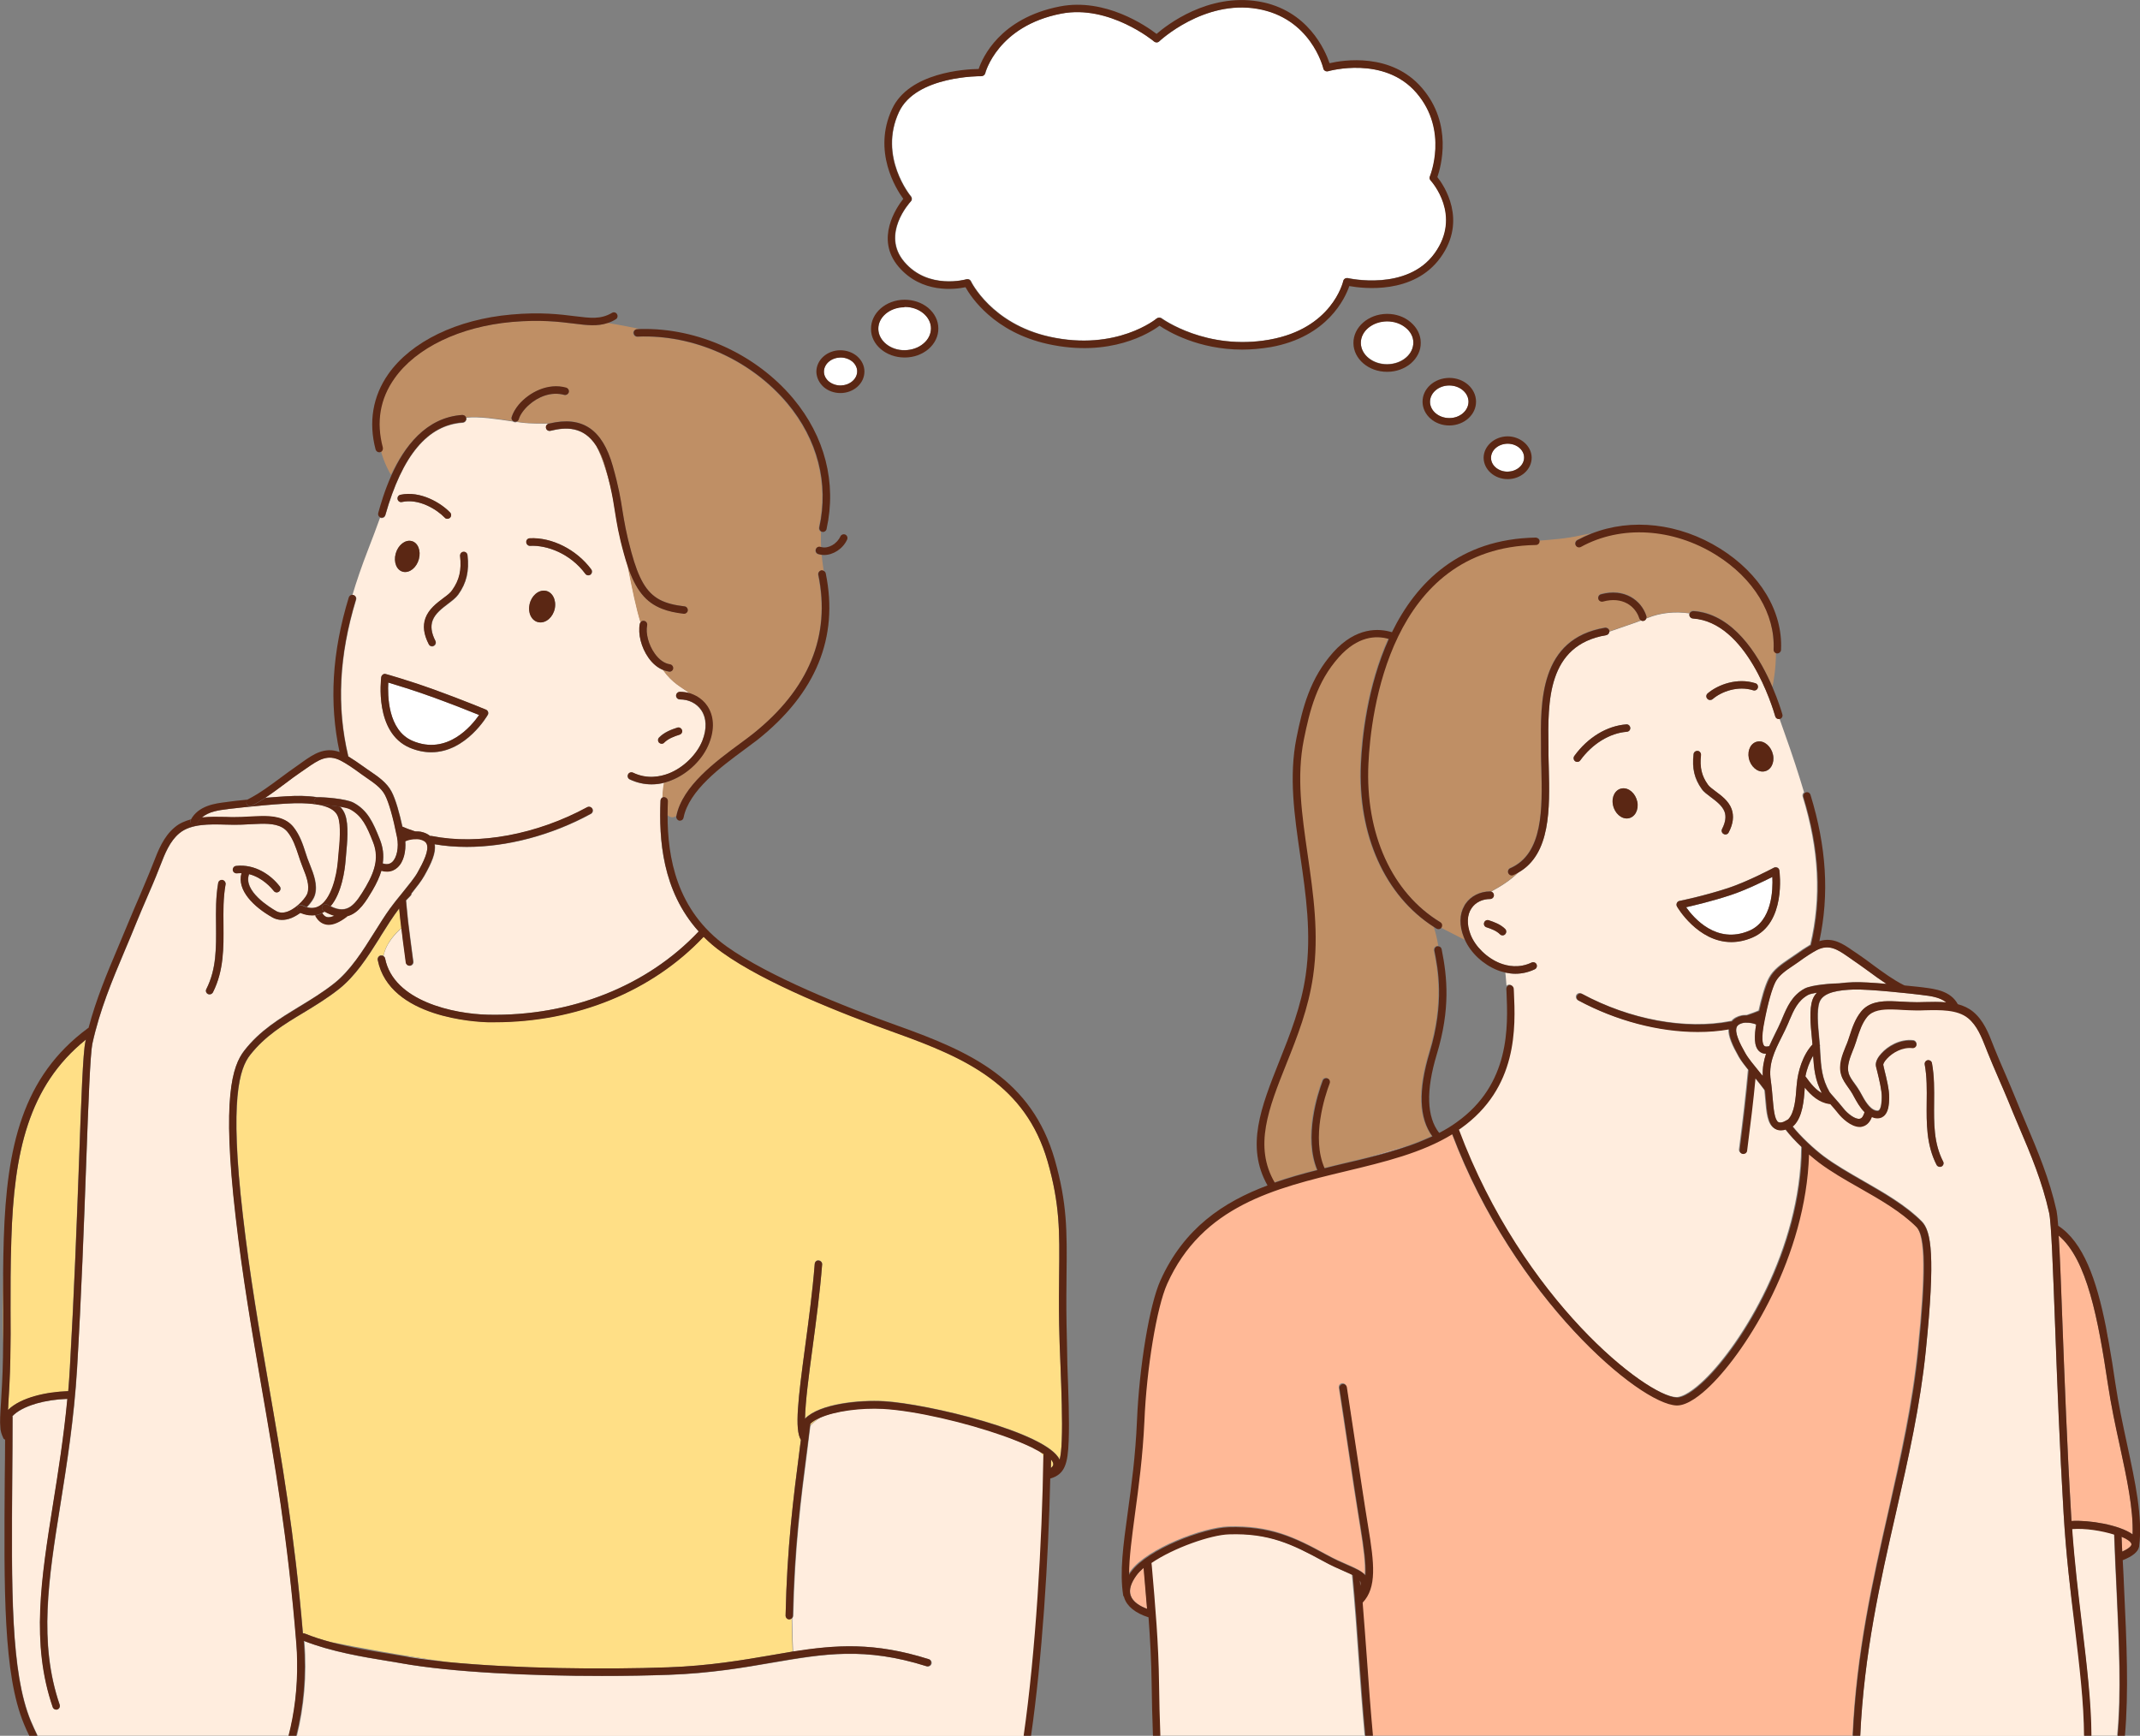 <?xml version="1.0" encoding="utf-8"?>
<!-- Generator: Adobe Illustrator 26.2.1, SVG Export Plug-In . SVG Version: 6.00 Build 0)  -->
<svg version="1.0" id="_x3C_Layer_x3E_" xmlns="http://www.w3.org/2000/svg" xmlns:xlink="http://www.w3.org/1999/xlink" x="0px"
	 y="0px" viewBox="0 0 1300.2 1054.6" style="enable-background:new 0 0 1300.2 1054.6;" xml:space="preserve">
<rect x="0" y="0" width="1300.2" height="1054.6" fill="#808080" stroke="none"/>
<style type="text/css">
	.st0{fill:none;}
	.st1{fill:#FFEDDE;}
	.st2{fill:#FFFFFF;}
	.st3{fill:#FFB997;}
	.st4{fill:#FFDF86;}
	.st5{fill:#BF8F65;}
	.st6{fill:#5B2714;}
</style>
<g>
	<path class="st0" d="M609.6,872.1c6.8,2.6,12.8,5.1,17.4,7.1C622.2,876.8,616.2,874.4,609.6,872.1z"/>
	<path class="st0" d="M41.3,845.4c0,0,0-0.1,0-0.1l-0.4,0.1C41.1,845.4,41.2,845.4,41.3,845.4z"/>
	<path class="st0" d="M909.7,589.4c-8.5-3.4-16.1-10.4-19.8-18.3l-14.7-7.5c-0.4,0.4-1,0.7-1.6,0.7c-0.4,0-0.8-0.1-1.2-0.3
		c-0.5-0.3-0.9-0.6-1.4-0.9c0.7,2.1,1.8,5.8,2.8,11.6c0.8,0.2,1.5,0.9,1.6,1.7c3.4,16.9,5.3,36.3-3,64c-6.6,21.9-6.1,37.9,1.5,47.6
		c3.7-1.9,7.2-4,10.5-6.4c32.8-23.2,31.3-58.3,30.4-79.3l-0.1-1.8c0-0.6,0.2-1.2,0.6-1.6c-0.3-3.7-0.6-6.6-0.7-8
		C913,590.5,911.4,590,909.7,589.4z"/>
	<path class="st0" d="M236.2,1004.7c3.1,0.5,5.9,1,8.3,1.4c0.2,0,0.4,0.1,0.6,0.1c6.8,1,13.9,2,21.3,3c1.9,0.2,3.8,0.4,5.8,0.6
		c-29.1-4-55-8.9-71.3-12.2C213.3,1000.9,226.1,1003,236.2,1004.7z"/>
	<path class="st1" d="M1167.8,604.5c-6.3-0.8-31.8-3.6-41.5-3.3c-8.4,0.3-18.4,1.4-20.7,7.6c-1.8,5-0.9,14.6-0.3,21
		c0.1,1.2,0.2,2.3,0.3,3.3c0,0.5,0.1,0.9,0.1,1.4c0.2,0.4,0.2,0.9,0.1,1.3c0.1,1.2,0.2,2.4,0.2,3.6c0.5,8.9,1,15.9,5.7,24.1
		c0.3,0.4,1.7,2.1,2.9,3.4c1.7,2,3.9,4.4,5.6,6.6c2.3,2.9,7.1,6.8,9.9,6.2c1.3-0.3,2.2-1.6,2.9-4c-2.8-2.7-4.9-6.4-6.5-9.5l-0.8-1.5
		c-0.7-1.3-1.6-2.5-2.5-3.8c-1.8-2.4-3.6-4.9-4.4-7.9c-1.7-5.9,0.6-11.9,2.7-17.1c0.5-1.3,1-2.6,1.5-3.8c0.3-1,0.7-2,1-3
		c1.6-4.9,3.3-10,6.9-14.5c4.6-5.8,12.1-6.5,18.9-6.3c2.2,0,4.4,0.2,6.6,0.3c2.8,0.1,5.7,0.3,8.4,0.3c1.5,0,3.1,0,4.7-0.1
		c4.2-0.1,8.7-0.2,13.3,0.2c-3.9-3.2-9.7-3.9-14.2-4.4L1167.8,604.5z"/>
	<path class="st1" d="M1071.9,635.4c0.7,0.6,1.9,0.4,3,0.1c1.1-2.5,2.3-4.9,3.5-7.4c1.3-2.6,2.6-5.2,3.8-8l0.7-1.7
		c2.9-6.7,5.9-13.7,13.4-17.8c4.4-2.4,17.7-3.2,20.6-3.2c0.1,0,0.2,0,0.3,0c2.9-0.4,6-0.6,8.8-0.7c4.6-0.1,12.4,0.4,20.1,1
		c-3.7-2.4-7.3-5-10.8-7.6c-3.2-2.3-6.3-4.7-9.6-6.8c-0.9-0.6-1.8-1.2-2.7-1.9c-6.6-4.5-11.7-8.1-19.3-4.2
		c-2.9,1.5-6.6,3.9-11.1,7.2c-1,0.7-2.1,1.5-3.2,2.2c-4.2,2.8-8.5,5.8-10.7,9.8c-2.1,4-4.6,12.7-6.8,23.7
		C1069.9,630.9,1070.8,634.4,1071.9,635.4z"/>
	<path class="st1" d="M1101.1,633.5l-0.3-3.3c-0.7-7.2-1.7-17.1,0.5-23c0.6-1.6,1.5-3,2.6-4.1c-2.3,0.4-4.3,0.9-5.4,1.4
		c-6.2,3.4-8.6,9.1-11.4,15.6l-0.7,1.7c-1.2,2.9-2.6,5.6-3.9,8.2c-4.4,8.8-8.2,16.4-6.6,26.6c0.6,3.5,0.8,7.1,1.1,10.5
		c0.5,6.4,1.1,13.1,3.4,14.6c0.3,0.2,1,0.7,3.2-0.1c0.4-0.2,2.4-1.2,2.8-1.5c4-4,4.7-13,5.1-19.6l0.2-2c0.6-7.1,3.4-17.3,9.5-23.9
		C1101.2,634.3,1101.1,633.9,1101.1,633.5z"/>
	<path class="st1" d="M1078.6,435.2c-1.7-5.9-17.3-57.3-50.1-59.5c-1.2-0.1-2.2-1.2-2.1-2.4c0-0.2,0.1-0.4,0.1-0.6
		c-8.7-1.3-17.7-0.4-25.5,2.8c-0.3,0.1-0.6,0.2-0.8,0.3c-0.3,0.6-0.7,1.1-1.4,1.3c-0.2,0.1-0.5,0.1-0.7,0.1c-0.3,0-0.6-0.1-0.9-0.2
		c-6.4,2.4-13,4.5-19.4,6.8c-0.1,1-0.8,1.9-1.9,2.1c-36,6.1-35.5,40.5-35.1,68.2l0,3.9c0,2.8,0.1,5.7,0.2,8.6
		c0.6,24.6,1.2,52.2-18.4,63.4c-5,5-10.7,8.5-16.6,11.7c0.9,0.3,1.6,1.1,1.6,2.2c0,1.2-1,2.3-2.3,2.3c-4.8,0-8.9,2.1-11.3,5.6
		c-2.8,4.1-3,9.8-0.6,16c2.9,7.3,10.1,14.3,17.9,17.4c4.6,1.8,11.6,3.2,19.2-0.4c1.1-0.5,2.5-0.1,3,1.1c0.5,1.1,0.1,2.5-1.1,3
		c-3.8,1.8-7.8,2.7-11.8,2.7c-2,0-4-0.2-6-0.7c0.2,1.5,0.4,4.3,0.7,8c0.4-0.4,0.9-0.7,1.5-0.7c1.2-0.1,2.3,0.9,2.4,2.2l0.1,1.8
		c0.9,21.9,2.5,58.5-32.3,83.1c-0.4,0.3-0.7,0.5-1.1,0.7c38.9,103.9,114.4,162.3,132.5,162.8c0,0,0.1,0,0.1,0
		c3.8,0,10.1-3.9,17.1-10.7c22.5-21.8,58.3-79.3,58.7-141.1c0-0.1,0-0.2,0-0.3c-3.7-3.5-7.2-7.3-9.8-10.7c-1.1,0.3-2.1,0.5-3,0.5
		c-1.4,0-2.6-0.4-3.7-1.1c-4.1-2.7-4.7-9.4-5.4-18c-0.1-1.7-0.3-3.5-0.5-5.2c0,0,0,0,0,0c-1.5-2.1-3.6-4.7-5.8-7.4
		c-1.3,13.9-2.8,26.1-5.1,44c-0.1,1.1-1.1,2-2.2,2c-0.1,0-0.2,0-0.3,0c-1.2-0.2-2.1-1.3-2-2.5c2.5-19.5,4-32.3,5.4-47.8
		c0-0.2,0.1-0.4,0.1-0.6c-2.3-2.9-4.5-5.7-5.8-8c-3.8-6.7-6.4-12.3-6.1-16.8c-6.1,1.1-12.5,1.6-19.1,1.6c-23.5,0-49.3-6.7-72.4-19.1
		c-1.1-0.6-1.5-2-0.9-3.1c0.6-1.1,2-1.5,3.1-0.9c29.3,15.8,63.1,22,90.4,16.7c0.2,0,0.4,0,0.6,0c1.4-1.7,3.5-2.9,6.3-3.5
		c0.5-0.1,1.7-0.2,3.2-0.2c0.1-0.1,0.3-0.1,0.4-0.2c2.3-0.7,4.5-1.6,6.7-2.5c1.5-6.7,3.7-15.1,6.2-19.8c2.7-5.1,7.7-8.5,12.1-11.5
		c1.1-0.7,2.1-1.4,3.1-2.1c3.9-2.8,7.3-5,10-6.6c6.8-28.5,5.3-57.9-4.6-90c-0.3-1,0.1-2,0.9-2.5c-3.2-10.7-7-22.5-12.1-36.7
		c-0.9-2.6-1.9-5.4-2.9-8.2c-0.2,0.1-0.4,0.1-0.6,0.1C1079.8,436.9,1078.9,436.2,1078.6,435.2z M914.5,567.6c-0.4,0.4-1,0.7-1.6,0.7
		c-0.6,0-1.2-0.2-1.6-0.7c-2.1-2.1-5.3-3.3-8.1-4.2c-1.2-0.4-1.9-1.6-1.5-2.8c0.4-1.2,1.7-1.8,2.8-1.5c3.4,1.1,7.2,2.5,10,5.3
		C915.3,565.3,915.3,566.7,914.5,567.6z M960.1,462c-0.4,0.6-1.1,0.9-1.8,0.9c-0.5,0-0.9-0.1-1.3-0.4c-1-0.7-1.2-2.1-0.5-3.2
		c8.2-11.3,19.8-18.3,31.6-19.2c1.3-0.1,2.3,0.8,2.4,2.1c0.1,1.2-0.8,2.3-2.1,2.4C978,445.4,967.5,451.9,960.1,462z M989.2,497.2
		c-4.1,0.6-8.2-3.1-9.2-8.1c-1-5,1.5-9.6,5.5-10.1c4.1-0.6,8.2,3.1,9.2,8.1C995.7,492.1,993.3,496.6,989.2,497.2z M1077.3,458.6
		c1,5-1.5,9.6-5.5,10.1c-4.1,0.6-8.2-3.1-9.2-8.1c-1-5,1.5-9.6,5.6-10.1C1072.1,449.9,1076.2,453.6,1077.3,458.6z M1037.5,421.3
		c6.3-5.4,18.1-9.7,29-6.2c1.2,0.4,1.8,1.7,1.5,2.8c-0.4,1.2-1.7,1.9-2.8,1.5c-9.2-3-19.3,0.7-24.7,5.4c-0.4,0.4-0.9,0.5-1.5,0.5
		c-0.6,0-1.3-0.3-1.7-0.8C1036.4,423.6,1036.5,422.1,1037.5,421.3z M1028.9,458.2c0.1-1.2,1.3-2.1,2.5-2c1.2,0.1,2.1,1.3,2,2.5
		c-0.9,7.5,0.4,12.7,4.2,18c0.9,1.3,2.8,2.6,4.7,4.1c3.5,2.6,7.9,5.9,9.7,10.7c1.6,4.3,1,8.9-1.8,14.3c-0.4,0.8-1.2,1.2-2,1.2
		c-0.4,0-0.7-0.1-1-0.3c-1.1-0.6-1.5-1.9-1-3c2.1-4.1,2.6-7.6,1.5-10.6c-1.4-3.6-5-6.3-8.2-8.7c-2.2-1.7-4.4-3.2-5.7-5.1
		C1029.4,473.1,1027.9,466.8,1028.9,458.2z M1064.6,569.6c-4.5,1.9-8.8,2.7-12.7,2.7c-20.4,0-32.8-21.3-33-21.6
		c-0.4-0.6-0.4-1.4-0.1-2.1c0.3-0.7,0.9-1.1,1.6-1.3c0.1,0,14.5-2.9,29.5-7.8c11.9-3.9,27.8-12.3,27.9-12.4c0.6-0.4,1.4-0.4,2.1,0
		c0.7,0.3,1.1,1,1.2,1.7C1081.2,530.2,1085.2,560.9,1064.6,569.6z"/>
	<path class="st1" d="M1096.9,653.9c3.3,4.6,6.4,8.2,10,10.3c-4.1-7.9-4.8-14.9-5.3-22.7C1099.3,645.3,1097.7,649.8,1096.9,653.9z"
		/>
	<path class="st1" d="M1073,640.3c-1.6,0-3-0.5-4.1-1.5c-3.4-3-3.1-9.6-1.9-16.3c-3-1.3-6.9-1.2-7.7-1c-3.2,0.7-3.9,2-4.1,2.5
		c-1.5,3.4,2,10.3,5.2,15.9c1.7,3,5.3,7.4,8.8,11.7c0.6,0.8,1.2,1.5,1.8,2.2C1070.8,648.8,1071.6,644.5,1073,640.3z"/>
	<path class="st1" d="M1253.8,919.5c-2.4-40-3.9-81.6-5.2-114.9c-1.3-34.8-2.3-62.2-3.6-68c-4.2-18.9-11.1-35.3-18.5-52.7
		c-2.1-5-4.3-10.2-6.4-15.4c-1.9-4.6-3.9-9.2-5.9-13.8c-2.3-5.4-4.8-10.9-6.9-16.4l-0.7-1.8c-2.6-6.8-5.4-13.8-10.9-18.3
		c-6.5-5.3-17-5.1-26.2-4.8c-1.8,0-3.5,0.1-5.1,0.1c-2.8,0-5.6-0.1-8.4-0.3c-2.1-0.1-4.3-0.2-6.4-0.3c-5.9-0.1-11.8,0.4-15.2,4.6
		c-3.1,3.9-4.6,8.3-6.1,13.1c-0.3,1-0.7,2.1-1,3.1c-0.5,1.3-1,2.7-1.5,4c-1.9,4.8-3.9,9.7-2.6,14.2c0.6,2.2,2.2,4.4,3.8,6.5
		c1,1.4,2,2.8,2.8,4.2l0.9,1.6c2.1,3.9,5.1,9.3,8.9,10.3c1.2,0.3,1.7,0,1.9-0.1c1.6-1.2,1.7-6.2,1.8-8c0.1-4.1-1.6-10.9-2.7-15.5
		c-0.3-1.2-0.6-2.3-0.8-3.2c-0.7-3,1.7-6.1,3.2-7.8c3.8-4.3,11.2-8.9,19.4-8c1.2,0.1,2.1,1.3,2,2.5c-0.1,1.2-1.3,2.1-2.5,2
		c-5.9-0.7-12,2.7-15.4,6.4c-1.9,2-2.3,3.5-2.3,3.9c0.2,0.8,0.4,1.9,0.7,3.1c1.2,5.1,2.9,12,2.9,16.6c-0.1,4.7-0.6,9.3-3.5,11.5
		c-1.1,0.8-2.9,1.6-5.7,0.9c-0.5-0.1-0.9-0.3-1.3-0.5c-1.5,4.1-4,5.4-5.9,5.8c-0.5,0.1-1,0.2-1.5,0.2c-5.4,0-11.1-5.6-12.9-8
		c-1.5-2-3.4-4.1-5-5.9c-0.1,0-0.1,0-0.2,0c-0.1,0-0.2,0-0.3,0c-6.2-0.9-10.9-5-15-10l0,0.5c-0.5,7.3-1.2,17.3-6.6,22.6
		c-0.2,0.2-0.4,0.4-0.8,0.6c4.9,6.3,13.2,13.9,18.9,18.2c7.1,5.3,15.3,10,24,15c12.7,7.3,25.9,14.8,35.6,24.6
		c5.8,5.8,8.3,20.9,2.5,78c-3.4,34.1-10.6,65.6-18.2,99c-9.6,42.1-19.4,85.5-21.7,135.8h136.3c-0.1-20.6-2.7-42.5-5.7-67
		C1257.9,966.3,1255.2,944.3,1253.8,919.5z M1179.6,708.8c-0.3,0.2-0.7,0.2-1,0.2c-0.8,0-1.6-0.5-2-1.2c-6.3-12.3-6.1-25.4-6-38
		c0.1-7.6,0.2-15.5-1.2-23c-0.2-1.2,0.6-2.4,1.8-2.6c1.2-0.2,2.4,0.6,2.6,1.8c1.4,8,1.3,16,1.3,23.9c-0.1,12.6-0.3,24.6,5.5,35.9
		C1181.2,706.9,1180.7,708.3,1179.6,708.8z"/>
	<path class="st1" d="M1285.8,964.2c-0.5-10.3-1-21-1.4-32.2c-7.5-2.4-17.6-4-25.6-3.4c1.5,20.9,3.8,39.9,6,58.4
		c3,24.7,5.6,46.7,5.7,67.5h15.8C1288.8,1028.1,1287.4,998.9,1285.8,964.2z"/>
	<path class="st1" d="M821.4,956.9c0-0.1,0-0.1,0-0.2c-1.4-0.7-3-1.4-4.8-2.2c-3.6-1.6-8-3.5-13.1-6.3c-18.8-10.3-33-17.1-57.3-16.3
		c-11,0.3-33.5,8.2-47.1,17.4l0.2,1.8c2.1,24.1,4.1,46.9,4.4,71.6c0.1,9.9,0.4,20.6,0.8,31.8h124.6c-1.5-16.4-2.7-32.4-3.8-48.1
		C824.2,990.3,823,973.6,821.4,956.9z"/>
	<path class="st1" d="M194.3,550.3c6.9-4.1,10.4-17.5,11.2-27.7c0.1-1.1,0.2-2.3,0.3-3.6c0.7-6.9,1.7-17.4-0.3-22.8
		c-2.5-6.8-13.2-8-22.2-8.2c-10-0.3-36,2.5-44.3,3.5l-0.6,0.1c-5,0.6-11.6,1.4-15.7,5.2c5-0.5,10.1-0.4,14.7-0.3
		c1.7,0,3.4,0.1,5,0.1c3,0,6-0.1,9-0.3c2.3-0.1,4.7-0.2,7.1-0.3c7.2-0.1,15.1,0.5,20,6.7c3.8,4.8,5.6,10.3,7.3,15.6
		c0.4,1.1,0.7,2.2,1.1,3.3c0.5,1.3,1,2.7,1.6,4.1c2.2,5.6,4.8,12,2.9,18.3c-0.5,1.8-2.3,4.6-4.8,7.2
		C189.4,552,192,551.7,194.3,550.3z"/>
	<path class="st1" d="M210.3,519.5c-0.1,1.3-0.2,2.5-0.3,3.5c-0.4,4.9-2.2,19.4-9.1,27.5c10.6,5.3,15.2-1.2,21.5-12
		c6.4-10.9,7.7-18.7,4.3-27.1c-3.8-9.7-6.7-15.9-13.8-19.8c-1.2-0.6-3.5-1.2-6.3-1.7c1.3,1.3,2.4,2.9,3.1,4.8
		C212.1,501.1,211,511.8,210.3,519.5z"/>
	<path class="st1" d="M183.4,483.5c3.1,0.1,6.3,0.3,9.4,0.8c0.1,0,0.2,0,0.3,0c3.2-0.1,17.3,0.9,21.9,3.4
		c8.4,4.6,11.7,11.8,15.8,22.1c1.9,4.9,2.5,9.6,1.8,14.7c2.4,0.8,4.2,0.5,5.7-0.8c2.9-2.5,4.2-9,3-15.1c-2.4-12.1-5-21.2-7.3-25.6
		c-2.3-4.4-7-7.6-11.5-10.7c-1.2-0.8-2.3-1.6-3.4-2.4c-4.9-3.5-8.9-6.2-11.9-7.8c-8.1-4.3-13.7-0.4-20.8,4.5c-1,0.7-1.9,1.3-2.9,2
		c-3.5,2.3-6.9,4.9-10.2,7.4c-3.9,2.9-7.9,5.9-12,8.6C169.9,484,178.4,483.4,183.4,483.5z"/>
	<path class="st1" d="M195.8,554.7c0.8,1.3,1.7,2.1,2.8,2.4c1.2,0.3,2.8,0,4.5-0.8c-1.8-0.5-3.8-1.3-5.9-2.5
		c-0.2,0.2-0.5,0.3-0.7,0.4C196.3,554.4,196,554.5,195.8,554.7z"/>
	<path class="st1" d="M214.9,361.6c1.2,0.4,1.9,1.6,1.5,2.8c-10.3,33.8-11.9,64.9-4.7,95.1c0,0,0,0,0,0.1c2.8,1.7,6.2,4,10.1,6.8
		c1,0.8,2.2,1.5,3.3,2.3c4.7,3.2,10.1,6.9,12.9,12.3c2.6,4.9,4.9,13.6,6.6,21.3c2.3,1,4.7,1.9,7.2,2.7c0.2,0.1,0.3,0.1,0.5,0.2
		c1.7,0,3,0.1,3.5,0.2c2.4,0.5,4.3,1.4,5.7,2.6c0.3-0.1,0.7-0.1,1,0c28.5,5.6,63.8-0.9,94.4-17.5c1.1-0.6,2.5-0.2,3.1,0.9
		c0.6,1.1,0.2,2.5-0.9,3.1c-24,13.1-50.9,20.1-75.4,20.1c-6.7,0-13.3-0.5-19.5-1.6c0.9,5-1.9,11.4-6.4,19.3
		c-1.7,2.9-4.6,6.7-7.7,10.6c0,0.6-0.2,1.1-0.7,1.5c-0.9,0.9-1.7,1.8-2.6,2.7c1,11.3,1.5,14.7,2.6,23.5c0.5,3.5,1,7.7,1.8,13.7
		c0.2,1.2-0.7,2.4-2,2.5c-0.1,0-0.2,0-0.3,0c-1.1,0-2.1-0.8-2.2-2c-0.7-5.9-1.3-10.2-1.8-13.6c-0.4-2.8-0.7-5.1-0.9-7.3
		c-3.1,2.7-9.5,9-11,17c0.5,0.3,0.9,0.8,1,1.5c5.2,26,41.7,33.7,62.5,34.1c50.1,1.1,96.7-17.4,128-50.6
		c-22.4-24.8-24.2-56.3-23.2-79.4c0-0.9,0.6-1.8,1.4-2.1c0.1-3.5,0.6-6.9,0.9-8.8c-2.6,0.7-5.2,1-7.8,1c-4.5,0-9-1-13.2-3
		c-1.1-0.5-1.6-1.9-1.1-3c0.5-1.1,1.9-1.6,3-1.1c8.6,4.1,16.5,2.5,21.7,0.5c9-3.5,17.2-11.6,20.5-20c2.8-7.2,2.5-13.7-0.7-18.5
		c-2.8-4.1-7.5-6.5-13-6.5c-1.2,0-2.3-1-2.3-2.3c0-1.2,1-2.3,2.3-2.3c2.2,0,4.2,0.3,6.2,0.9c-5.3-4-10.4-6-16.3-14.2
		c-3.3-1.4-6.4-3.9-8.9-7.5c-4.4-6.2-6.5-14.4-5.2-20.5c0.1-0.4,0.2-0.7,0.5-1c-2.5-7.8-5-20.2-7.8-34.2c-0.8-2.3-1.5-4.7-2.2-7.3
		c-3.3-11.9-4.4-19-5.5-25.8c-0.8-4.8-1.5-9.5-2.9-15.6c-2.6-9.7-5.4-18.2-8.6-24.3c-7.8-12-18.6-11.4-27.8-9.1
		c-1.2,0.3-2.4-0.4-2.7-1.6c-0.3-1.2,0.4-2.4,1.6-2.7c0.2,0,0.4-0.1,0.6-0.1c-5.8-0.1-11.6,0.1-16.8-0.6c-1.1-0.1-2.2-0.3-3.2-0.4
		c-0.3,0.1-0.6,0.2-0.9,0.2c-0.2,0-0.4,0-0.7-0.1c-0.3-0.1-0.6-0.2-0.8-0.4c-10.3-1.5-19.7-3.1-28.5-2.3c0.1,0.2,0.2,0.4,0.2,0.7
		c0.1,1.2-0.9,2.3-2.1,2.4c-21.4,1.4-36.8,19.9-47.1,56.3c-0.3,1-1.2,1.6-2.2,1.6c-0.2,0-0.4,0-0.6-0.1c-0.1,0-0.3-0.1-0.4-0.1
		c-2.3,6.4-4.8,13-7.4,19.7c-3.6,9.3-6.8,18.5-9.5,27.6C214.3,361.5,214.6,361.5,214.9,361.6z M400.4,448c3.1-3.1,7.4-4.8,11.1-6
		c1.2-0.4,2.5,0.3,2.8,1.5c0.4,1.2-0.3,2.5-1.5,2.8c-3.2,1-6.9,2.4-9.3,4.8c-0.4,0.4-1,0.7-1.6,0.7c-0.6,0-1.1-0.2-1.6-0.7
		C399.6,450.3,399.5,448.9,400.4,448z M337.1,369.6c-1.1,5.3-5.4,9.1-9.6,8.5c-4.3-0.6-6.8-5.4-5.8-10.7c1.1-5.3,5.4-9.1,9.6-8.5
		C335.5,359.5,338.1,364.3,337.1,369.6z M321.9,327.1c13.5-0.7,28.5,6.9,37.4,18.9c0.7,1,0.5,2.4-0.5,3.2c-0.4,0.3-0.9,0.4-1.3,0.4
		c-0.7,0-1.4-0.3-1.8-0.9c-9.2-12.5-23.4-17.6-33.5-17c-1.2,0.1-2.3-0.9-2.4-2.1C319.7,328.2,320.6,327.1,321.9,327.1z M279.6,337.9
		c-0.1-1.2,0.8-2.4,2-2.5c1.2-0.2,2.4,0.8,2.5,2c1.1,9.7-0.6,16.9-5.6,23.9c-1.5,2.1-3.8,3.8-6.3,5.7c-3.6,2.7-7.8,5.8-9.3,10.1
		c-1.3,3.5-0.7,7.6,1.7,12.4c0.6,1.1,0.1,2.5-1,3c-0.3,0.2-0.7,0.3-1,0.3c-0.8,0-1.6-0.4-2-1.2c-3.1-6-3.7-11.2-2-16
		c2-5.5,6.7-9,10.9-12.1c2.2-1.7,4.3-3.2,5.4-4.7C279.2,352.5,280.5,346.5,279.6,337.9z M243.3,300.6c12.1-2.6,24.7,5,30.2,10.8
		c0.9,0.9,0.8,2.3-0.1,3.2c-0.4,0.4-1,0.6-1.6,0.6c-0.6,0-1.2-0.2-1.6-0.7c-4.8-5-15.7-11.8-26-9.5c-1.2,0.3-2.4-0.5-2.7-1.7
		C241.3,302,242,300.8,243.3,300.6z M240.4,336.4c1.4-5.2,5.7-8.6,9.6-7.7c3.9,0.9,5.9,5.8,4.5,11c-1.4,5.2-5.7,8.6-9.6,7.7
		C241,346.5,239,341.6,240.4,336.4z M231.7,411.5c0.1-0.6,0.5-1.2,1-1.6c0.5-0.4,1.2-0.5,1.8-0.3c0.1,0,13.4,3.8,29.2,9.4
		c15.7,5.6,31.4,12.1,31.6,12.2c0.6,0.2,1.1,0.7,1.3,1.4c0.2,0.6,0.2,1.3-0.2,1.8c-0.2,0.3-13.1,22.7-34.3,22.7
		c-4.1,0-8.5-0.8-13.2-2.8C227.4,445,231.5,412.8,231.7,411.5z"/>
	<path class="st1" d="M266.4,1009.1c-7.4-1-14.5-2-21.3-3C251.6,1007.3,258.7,1008.3,266.4,1009.1z"/>
	<path class="st1" d="M631.6,881.6c-1.4-0.8-2.9-1.6-4.5-2.4c-4.6-2-10.6-4.5-17.4-7.1c-22.7-8-53.2-15.2-73-16.3
		c-13.3-0.8-29.1,1.3-38.4,5.5c-3,2-5,3.9-5.9,5c-0.6,4.6-1.2,9.1-1.7,13.6c-4,30.9-7.8,60.1-8.7,101.7c0,0.6-0.3,1.2-0.7,1.6
		c0.1,9.4,0.4,16.6,0.6,20.3c26.2-4.2,49.6-5.9,82.6,4.6c1.2,0.4,1.8,1.6,1.5,2.8c-0.4,1.2-1.6,1.8-2.8,1.5
		c-37.4-11.8-62.2-7.6-93.7-2.2c-17.7,3-37.7,6.5-62.8,7.4c-12.4,0.4-26.3,0.7-40.7,0.7c-43.1,0-91.2-2.2-121.9-7.7
		c-2.4-0.4-5.2-0.9-8.3-1.4c-14.5-2.3-34.2-5.5-50.9-12.2c0,0.3,0,0.5,0.1,0.8c1.6,20.2-0.3,39.5-4.6,56.9h442
		c7.4-50.5,11.3-118.5,12-170C633.4,883.6,632.6,882.6,631.6,881.6z"/>
	<path class="st1" d="M180.6,1009c-0.1-3.6-0.2-7.2-0.5-10.9c-5-62.4-13.2-110-21.2-156.1c-5.9-33.9-11.4-65.9-15.7-103.4
		c-8.3-71.9-2-91.1,5.3-100.5c9.6-12.3,21.3-19.3,33.6-26.8c7-4.2,14.3-8.6,21.1-14.1c9.8-7.8,17.3-19.7,24.5-31.2
		c3.2-5.1,6.3-10,9.6-14.6c0,0,0-0.1,0.1-0.1c1.8-2.6,4.3-5.6,7-8.9c3.7-4.6,7.6-9.3,9.4-12.6c3.5-6.1,7.2-13.6,5.5-17.3
		c-0.6-1.4-2.1-2.3-4.4-2.8c-1-0.2-5.3-0.4-8.6,1.2c0.4,5.8-0.8,12.5-4.8,16c-1.3,1.2-3.4,2.4-6.2,2.4c-1,0-2.2-0.2-3.5-0.5
		c-1.1,3.7-2.9,7.7-5.4,11.9c-3.8,6.4-8.2,13.9-15.3,15.7c-0.1,0.2-0.3,0.3-0.5,0.5c-4.1,3.1-7.7,4.7-10.8,4.7
		c-0.8,0-1.5-0.1-2.2-0.3c-2.6-0.7-4.6-2.5-6.1-5.4c-0.6,0.1-1.3,0.1-1.9,0.1c-2.2,0-4.5-0.5-6.9-1.5c-1.7,1.3-3.6,2.4-5.5,3.2
		c-4.2,1.7-8.2,1.6-11.6-0.3c-11.3-6.4-21.7-16.6-18.8-26.9c-0.9,0-1.9,0-2.8,0.1c-1.2,0.2-2.4-0.7-2.5-2c-0.1-1.2,0.7-2.4,2-2.5
		c11.4-1.3,21.2,5.5,26.5,12.4c0.8,1,0.6,2.4-0.4,3.2c-0.4,0.3-0.9,0.5-1.4,0.5c-0.7,0-1.3-0.3-1.8-0.9c-1.2-1.6-6.7-8.1-15-10.2
		c-3.8,10.3,13,20.4,16.4,22.4c2.2,1.2,4.8,1.3,7.6,0.1c5.9-2.4,10.9-8.8,11.5-11c1.4-4.8-0.7-10.2-2.8-15.4
		c-0.6-1.5-1.2-2.9-1.6-4.3c-0.4-1.1-0.7-2.2-1.1-3.3c-1.7-5.1-3.2-10-6.6-14.1c-3.7-4.6-10-5.2-16.4-5c-2.3,0-4.6,0.2-6.9,0.3
		c-3.1,0.2-6.2,0.3-9.2,0.3c-1.6,0-3.3-0.1-5.1-0.1c-9.9-0.2-21.1-0.5-28.1,5.2c-5.9,4.8-8.8,12.4-11.7,19.8l-0.8,2
		c-2.3,6-4.9,11.9-7.4,17.7c-2.1,5-4.3,9.9-6.3,14.9c-2.3,5.7-4.6,11.2-6.9,16.6c-7.9,18.7-15.3,36.4-19.8,56.8
		c-1.4,6.3-2.5,35.9-3.8,73.3c-1.3,35.9-3,80.7-5.5,123.9c-1.8,30.9-6.3,58.7-10.2,83.2c-7.1,44.8-13.3,83.5-0.4,121.3
		c0.4,1.2-0.2,2.5-1.4,2.9c-0.2,0.1-0.5,0.1-0.7,0.1c-0.9,0-1.8-0.6-2.1-1.5c-13.3-38.8-7-78,0.2-123.4c3.1-19.3,6.5-40.6,8.7-63.9
		c-6.8,0.2-13.3,1.3-18.8,2.8l-0.6,0.2c-6.2,1.9-11.1,4.5-14,7.5c0.1,0.2,0.1,0.4,0.1,0.7c0,12.6-0.1,24.7-0.2,36.3
		c-0.5,68.9-0.9,118.7,11.3,148.1c1.3,3.1,2.7,6.1,4.1,9h150.3h2.3C179,1040.8,180.9,1025.4,180.6,1009z M137,537.3
		c-1.4,8.1-1.4,16.6-1.3,24.8c0.1,13.6,0.3,27.7-6.4,40.9c-0.4,0.8-1.2,1.2-2,1.2c-0.3,0-0.7-0.1-1-0.2c-1.1-0.6-1.6-1.9-1-3
		c6.2-12.3,6-25.2,5.9-38.8c-0.1-8.4-0.2-17.1,1.3-25.7c0.2-1.2,1.4-2.1,2.6-1.8C136.4,534.9,137.2,536,137,537.3z"/>
	<path class="st2" d="M250.6,450.1c21.1,9,36-9.2,40.5-15.7c-5-2-16.9-6.8-28.9-11.1c-11.5-4.1-21.7-7.2-26.3-8.6
		C235.5,422.2,235.5,443.6,250.6,450.1z"/>
	<path class="st2" d="M1062.8,565.5c13.9-5.9,14.5-25,14.1-32.7c-5.3,2.7-16.4,8.1-25.6,11.1c-11,3.6-21.6,6.1-26.8,7.3
		C1029.1,557.8,1043,573.8,1062.8,565.5z"/>
	<path class="st3" d="M855.7,695.8l-24.6,7.2C839.6,700.9,847.9,698.6,855.7,695.8z"/>
	<path class="st3" d="M697,977.4c-0.6-8.2-1.3-16.5-2.1-24.9c-1.8,1.5-3.2,3-4.3,4.5c-3.5,4.7-4.7,8.8-3.6,12.2
		C688.3,973.3,692.7,975.9,697,977.4z"/>
	<path class="st3" d="M826.4,960.7c-0.1-0.2-0.1-0.3-0.2-0.5c0.1,1.1,0.2,2.1,0.3,3.2C826.7,962.3,826.7,961.4,826.4,960.7z"/>
	<path class="st3" d="M1165.2,819.3c2.3-22.6,3.4-39.3,3.3-51.2c0-6.8-0.5-12-1.3-15.9c-0.7-3.5-1.8-5.8-3.2-7.2
		c-9.3-9.3-22.2-16.7-34.7-23.8c-8.4-4.8-17.1-9.8-24.5-15.3c-1.9-1.4-4-3.1-6.1-5c-1.8,61.7-37.4,118.7-60,140.5
		c-5.7,5.5-13.7,12-20.2,12c-0.1,0-0.2,0-0.2,0c-22.4-0.6-98.6-65-136.3-164.8c-18.4,11.3-41,16.8-64.8,22.5
		c-42.9,10.3-87.2,21-108.5,68.5c-6.3,14-12.5,51.4-13.8,83.3c-0.9,21.8-3.4,40.1-5.7,56.2c-2,14.3-3.6,26.5-3.6,37.2
		c0.4-0.6,0.8-1.2,1.3-1.9c10.1-13.7,44.1-26.5,59.2-27c25.4-0.8,40.1,6.2,59.6,16.9c4.9,2.7,9.2,4.6,12.7,6.1
		c5,2.2,8.6,3.8,10.8,6.2c0.4-6.9-0.8-16.1-2.9-29.1c-2.3-13.9-5-31.6-7.5-48.8c-1.8-12.2-3.7-24.5-5.4-35.7
		c-0.2-1.2,0.7-2.4,1.9-2.6c1.2-0.2,2.4,0.6,2.6,1.9c1.8,11.2,3.6,23.5,5.4,35.7c2.6,17.1,5.2,34.8,7.5,48.7
		c3.8,22.8,5.4,37.3-3.3,46.5c0,0,0,0,0,0c0.9,11.1,1.7,22.1,2.5,32.9c1.1,15.8,2.3,31.8,3.8,48.4h291.7
		c2.3-50.8,12.2-94.5,21.8-136.8C1154.7,884.5,1161.8,853.1,1165.2,819.3z"/>
	<path class="st4" d="M638.5,891.9c1.1-0.9,1.6-1.8,1.4-2.7c-0.2-0.8-0.6-1.6-1.3-2.4C638.5,888.5,638.5,890.2,638.5,891.9z"/>
	<path class="st4" d="M243.9,563.8c-0.4-3.6-0.8-6.9-1.3-11.9c-3.8,5-7.4,10.7-11.1,16.6c-0.3,0.6-0.7,1.1-1,1.7
		c-7.1,11.3-14.5,22.7-24.5,30.7c-7.1,5.6-14.5,10.1-21.6,14.4c-12,7.2-23.3,14.1-32.4,25.7c-6.3,8.1-12.6,26.5-4.4,97.2
		c4.3,37.3,9.9,69.3,15.7,103.1c7.7,44.8,15.8,91.1,20.8,151.1c0.4-0.1,0.8,0,1.2,0.1c4.9,2,10.2,3.7,15.5,5.1
		c16.3,3.3,42.2,8.2,71.3,12.2c40.7,4,94.5,4.7,134,3.2c24.8-0.9,44.7-4.3,62.2-7.3c4-0.7,7.9-1.3,11.7-2c0.5-0.1,1.1-0.2,1.6-0.3
		c-0.2-3.7-0.5-10.9-0.6-20.3c-0.4,0.4-0.9,0.6-1.5,0.6c0,0,0,0,0,0c-0.1,0-0.2,0-0.4,0c-1.1-0.2-1.9-1.1-1.8-2.3
		c0.9-41.8,4.7-71.1,8.7-102.2c0.2-1.5,0.4-3,0.6-4.5c0,0,0,0,0,0c-4-6.4-1.7-24.8,2.6-56.8c2.1-15.7,4.5-33.5,5.8-50.1
		c0.1-1.2,1.1-2.3,2.4-2.1c1.2,0.1,2.2,1.2,2.1,2.4c-1.3,16.8-3.7,34.6-5.8,50.4c-2.2,16.8-4.4,32.9-4.6,43.3
		c9-9.2,33.5-11.4,47.8-10.6c26.8,1.6,99.2,18.9,106.9,35.5c0.7-2.7,1.1-6.4,1.3-11.8c0.5-12.2-0.2-30.2-0.8-46.2
		c-0.3-8.8-0.7-17.3-0.8-24.3c-0.2-11.8-0.1-21.9,0-30.7c0.3-25.4,0.4-42.2-7-68.2c-13.4-46.5-49.6-62.8-92-78
		c-33.9-12.1-79.7-30.4-105.6-48.9c-4.2-3-8-6.3-11.4-9.6c-31.2,33.1-77.2,51.9-126.9,51.9c-1.4,0-2.9,0-4.3,0
		c-6.1-0.1-59.7-2.3-66.8-37.8c-0.2-1.2,0.5-2.4,1.8-2.7c0.2,0,0.5,0,0.7,0c0.4,0,0.7,0.2,1,0.3
		C234.4,572.8,240.8,566.4,243.9,563.8z"/>
	<path class="st4" d="M498.2,861.2c-2.4,1.1-4.3,2.3-5.7,3.6c-0.1,0.4-0.1,0.9-0.2,1.3C493.2,865.1,495.1,863.2,498.2,861.2z"/>
	<path class="st4" d="M634.1,884.2c0-0.3,0.1-0.6,0.2-0.9c-0.8-0.6-1.8-1.1-2.8-1.7c1,1,1.8,2,2.5,3
		C634.1,884.5,634.1,884.3,634.1,884.2z"/>
	<path class="st5" d="M280.8,252.1c0.2,0,0.4,0,0.6,0.1c0.7,0.2,1.4,0.7,1.6,1.3c8.8-0.8,18.2,0.8,28.5,2.3c-0.7-0.6-1-1.5-0.7-2.4
		c0.8-2.5,2.3-5,4.3-7.5c6.3-7.4,17.7-13.4,28.8-10.3c1.2,0.3,1.9,1.6,1.6,2.8c-0.3,1.2-1.6,1.9-2.8,1.6c-8.1-2.3-15.9,1.3-21.3,6
		c-3.2,2.8-5.5,6.1-6.3,8.8c-0.2,0.7-0.7,1.2-1.3,1.4c1.1,0.2,2.1,0.3,3.2,0.4c5.2,0.7,11,0.5,16.8,0.6c19.9-4.7,32.1,3.4,38.4,25.8
		c3.6,12.6,4.7,20,5.9,27.1c1.1,6.7,2.2,13.7,5.4,25.3c4.4,16,9,24.5,17.3,28.9c4,2.1,8.9,3.4,15,4c1.2,0.1,2.1,1.3,2,2.5
		c-0.1,1.2-1.1,2-2.2,2c-0.1,0-0.2,0-0.3,0c-5-0.6-9.4-1.5-13.1-3c-10.1-3.9-16-11.6-20.9-26c2.7,13.9,5.3,26.3,7.8,34.2
		c0.5-0.6,1.3-1,2.2-0.8c1.2,0.2,2,1.4,1.8,2.7c-1,4.9,0.9,11.9,4.5,17c2.7,3.8,6,6.2,9.4,6.7c1.2,0.2,2.1,1.3,1.9,2.6
		c-0.2,1.1-1.1,1.9-2.2,1.9c-0.1,0-0.2,0-0.3,0c-1.2-0.2-2.4-0.5-3.6-1c5.9,8.2,11,10.2,16.3,14.2c1.5,0.4,2.8,1,4.1,1.8
		c2.5,1.4,4.7,3.4,6.3,5.8c4.1,6,4.6,14.1,1.2,22.7c-3.8,9.7-12.8,18.5-23,22.6c-1,0.4-2,0.7-3,1c-0.4,0.1-0.9,0.2-1.3,0.4
		c-0.4,1.9-0.9,5.3-0.9,8.8c0.3-0.1,0.6-0.1,0.9-0.1c0.2,0,0.3,0,0.5,0.1c1,0.3,1.8,1.2,1.7,2.3c-0.1,2.7-0.2,5.6-0.2,8.5
		c0.7,0.6,1.5,1.1,2.5,1.3c1.1,0.2,2-0.1,2.9-0.7c3.8-18.1,23.9-33,38.7-43.9c2.9-2.1,5.5-4.1,7.7-5.8
		c34.1-27.1,47.5-59.6,39.8-96.7c-0.3-1.2,0.5-2.4,1.8-2.7c0.6-0.1,1.3,0,1.7,0.4c-0.5-3.2-0.9-6.5-1.3-9.9
		c-0.8-0.1-1.5-0.2-2.3-0.5c-1.2-0.4-1.8-1.7-1.4-2.9c0.4-1.2,1.7-1.8,2.9-1.4c0.1,0,0.3,0.1,0.5,0.1c-0.2-3-0.2-6.1-0.1-9.4
		c-1-0.4-1.5-1.5-1.3-2.6c5.9-26.7-1-53.4-19.4-75.4c-22.1-26.4-57-42-91-40.5c-1.2,0.1-2.3-0.9-2.4-2.2c-0.1-1.2,0.9-2.3,2.2-2.4
		c0.7,0,1.4,0,2.1-0.1c-6.4-1.3-13-2.6-19.9-3.7c-6.4,2.2-12.7,1.4-20.7,0.4c-9-1.1-20.2-2.5-37.5-1c-31.6,2.8-58.4,15.6-71.5,34.3
		c-8.7,12.4-11.1,26.6-7.1,42c0.2,0.9-0.1,1.8-0.8,2.3c1.9,6.9,4.6,11.9,6,14.3C245.4,271.9,258.4,253.6,280.8,252.1z"/>
	<path class="st5" d="M362.3,270.8c3.2,6.1,6,14.7,8.6,24.3c-0.7-3.2-1.6-6.8-2.8-11C366.4,278.6,364.5,274.2,362.3,270.8z"/>
	<path class="st5" d="M932.8,330.8c-88.8,1.5-100.4,102.2-101.8,133c-2,42.4,14.4,78.4,43.7,96.2c1.1,0.6,1.4,2,0.8,3.1
		c-0.1,0.1-0.2,0.3-0.3,0.4l14.7,7.5c-0.3-0.6-0.5-1.1-0.7-1.7c-2.8-7.1-2.7-13.8,0.3-19c0.2-0.4,0.5-0.8,0.7-1.2
		c3.2-4.8,8.9-7.6,15.1-7.6c0.2,0,0.4,0,0.6,0.1c5.9-3.2,11.6-6.7,16.6-11.7c-1,0.6-2.1,1.1-3.2,1.6c-0.3,0.1-0.6,0.2-0.9,0.2
		c-0.9,0-1.7-0.5-2.1-1.4c-0.5-1.1,0-2.5,1.2-3c20.1-8.7,19.5-36.4,18.9-60.8c-0.1-3-0.1-5.9-0.2-8.7l0-3.9
		c-0.4-27.9-0.9-66,38.9-72.7c1.2-0.2,2.4,0.6,2.6,1.9c0,0.2,0,0.3,0,0.5c6.4-2.3,13-4.3,19.4-6.8c-0.6-0.3-1-0.7-1.2-1.4
		c-2.3-7.2-10.1-13.5-22.1-10.2c-1.2,0.3-2.4-0.4-2.8-1.6c-0.3-1.2,0.4-2.4,1.6-2.8c14.2-3.9,24.6,3.6,27.6,13.2
		c0.2,0.5,0.1,1.1-0.1,1.6c0.3-0.1,0.6-0.2,0.8-0.3c7.8-3.2,16.8-4.1,25.5-2.8c0.4-0.9,1.3-1.5,2.3-1.5c2.1,0.1,4.2,0.5,6.1,0.9
		c21.3,5.2,34.9,28.8,42.1,45.4c0.6-3,2.1-10.9,2.1-20.7c-0.9-0.3-1.6-1.2-1.5-2.2c1.1-21.7-12-43.2-34.9-57.5
		c-26.4-16.5-57.9-18.4-82.2-4.9c-1.1,0.6-2.5,0.2-3.1-0.9c-0.6-1.1-0.2-2.5,0.9-3.1c2.8-1.5,5.7-2.9,8.6-4
		c-2.2,0.4-4.4,0.9-6.5,1.3c-8.9,2-17.1,2.5-25.4,3.2C934.9,329.9,934,330.8,932.8,330.8z"/>
	<path class="st5" d="M826.5,463.7c0.7-15.2,3.8-46.7,16.9-75.7c-7.8-2.2-18.9-1.7-30.3,11c-13.5,15-17.8,32.2-21.3,50
		c-4.6,22.8-1.2,45.8,2.3,70.1c3.4,23.6,7,48.1,3.3,73.7c-2.8,19.4-9.7,36.8-16.3,53.5c-10.7,26.8-19.9,50.1-7,72
		c8.4-2.9,17.1-5.4,25.9-7.6c-8.4-20,0.3-46.5,3.3-54.4c0.4-1.2,1.7-1.8,2.9-1.3c1.2,0.4,1.8,1.7,1.3,2.9
		c-2.8,7.6-11.3,33.3-3.1,51.7c3.9-1,7.8-1.9,11.8-2.9c1-0.2,2-0.5,3-0.7c4-1,8-1.9,12-2.9l24.6-7.2c4.3-1.5,8.5-3.2,12.5-5
		c0.5-0.2,1.1-0.5,1.6-0.7c-8.1-11.1-8.7-27.8-1.7-51c9.2-30.4,5.1-50.8,2.9-61.8c-0.2-1.2,0.5-2.4,1.8-2.7c0.3-0.1,0.7,0,1,0.1
		c-1-5.8-2.1-9.6-2.8-11.6C841.1,544.1,824.5,507.1,826.5,463.7z"/>
	<path class="st3" d="M1279.4,806.2c0.6,3.2,1.3,6.5,1.8,9.8C1280.8,812.8,1280.2,809.6,1279.4,806.2z"/>
	<path class="st3" d="M1295,938c-0.3-1.4-2.6-3-6-4.4c0.1,3,0.2,6,0.4,9C1293.8,940.7,1295.3,939,1295,938z"/>
	<path class="st3" d="M1250.8,750.7c0.7,12.4,1.4,31.1,2.3,53.8c1.2,33.3,2.8,74.8,5.2,114.8c0.1,1.6,0.2,3.2,0.3,4.8
		c10.5-0.7,29,2.3,37.1,8.1c0.6-15.3-3.4-33.9-7.7-53.5c-2.6-12.2-5.3-24.7-7.3-37.7C1274.8,801.7,1268.1,765.2,1250.8,750.7z"/>
	<path class="st4" d="M5,852.7c-0.1,1.5-0.2,2.8-0.2,4c7.8-7.7,23.5-10.9,36.2-11.4l0.4-0.1c0.4-4.7,0.8-9.4,1-14.2
		c2.5-43.1,4.2-87.8,5.5-123.8c1.4-39.2,2.5-67.5,3.9-74.1c0.1-0.5,0.2-1,0.3-1.4C17,659.9,8.6,700.7,6.9,752.7
		c-0.5,17.2-0.5,30.4-0.5,43.2c0,9.7,0.1,18.9-0.2,29.3C6,836.8,5.5,846,5,852.7z"/>
	<path class="st4" d="M1.9,795.9c0-7.1,0-14.3,0-22.3c-0.4,15.3-0.3,30.1-0.1,43C2,809.5,1.9,802.8,1.9,795.9z"/>
	<path class="st6" d="M1292.4,877.7c-2.6-12.1-5.3-24.6-7.2-37.4c-1.2-8.4-2.5-16.5-3.9-24.3c-0.6-3.3-1.2-6.6-1.8-9.8
		c-5.7-28.7-13.7-51.5-29-61.5c-0.3-4.4-0.7-7.5-1-9.1c-4.3-19.3-11.3-35.9-18.7-53.4c-2.1-5-4.3-10.1-6.4-15.4
		c-1.9-4.7-3.9-9.3-5.9-14c-2.3-5.3-4.7-10.8-6.9-16.3l-0.7-1.8c-2.7-7-5.8-14.9-12.2-20.1c-2.7-2.2-5.8-3.6-9.2-4.5
		c-4.3-8.1-14-9.3-20.4-10.1l-0.6-0.1c-0.1,0-4.9-0.6-11.4-1.2c-0.1-0.1-0.2-0.2-0.4-0.2c-6.4-3.2-12.5-7.7-18.4-12
		c-3.2-2.4-6.4-4.8-9.7-7c-0.9-0.6-1.8-1.2-2.7-1.8c-6-4.2-12.3-8.5-20.5-5.9c6.1-28.3,4.3-57.4-5.4-88.9c-0.4-1.2-1.6-1.9-2.8-1.5
		c-0.2,0.1-0.4,0.2-0.6,0.3c-0.8,0.5-1.2,1.6-0.9,2.5c9.9,32,11.4,61.4,4.6,90c-2.8,1.6-6.1,3.8-10,6.6c-1,0.7-2,1.4-3.1,2.1
		c-4.4,3-9.5,6.4-12.1,11.5c-2.5,4.7-4.7,13.1-6.2,19.8c-2.1,0.9-4.4,1.7-6.7,2.5c-0.2,0-0.3,0.1-0.4,0.2c-1.6,0-2.8,0.1-3.2,0.2
		c-2.8,0.6-4.9,1.8-6.3,3.5c-0.2,0-0.4,0-0.6,0c-27.3,5.3-61.1-0.9-90.4-16.7c-1.1-0.6-2.5-0.2-3.1,0.9c-0.6,1.1-0.2,2.5,0.9,3.1
		c23.1,12.4,48.9,19.1,72.4,19.1c6.6,0,13-0.5,19.1-1.6c-0.2,4.5,2.3,10,6.1,16.8c1.3,2.3,3.4,5.1,5.8,8c-0.1,0.2-0.1,0.4-0.1,0.6
		c-1.4,15.5-2.9,28.3-5.4,47.8c-0.2,1.2,0.7,2.4,2,2.5c0.1,0,0.2,0,0.3,0c1.1,0,2.1-0.8,2.2-2c2.3-17.9,3.8-30.2,5.1-44
		c2.2,2.7,4.3,5.3,5.8,7.4c0,0,0,0,0,0c0.2,1.7,0.3,3.5,0.5,5.2c0.7,8.5,1.3,15.3,5.4,18c1.1,0.7,2.3,1.1,3.7,1.1c0.9,0,2-0.2,3-0.5
		c2.6,3.4,6.1,7.2,9.8,10.7c0,0.1,0,0.2,0,0.3c-0.4,61.7-36.2,119.3-58.7,141.1c-7,6.8-13.2,10.7-17.1,10.7c0,0-0.1,0-0.1,0
		c-18.1-0.5-93.6-58.9-132.5-162.8c0.4-0.2,0.7-0.5,1.1-0.7c34.8-24.7,33.3-61.3,32.3-83.1l-0.1-1.8c-0.1-1.2-1.1-2.2-2.4-2.2
		c-0.6,0-1.2,0.3-1.5,0.7c-0.4,0.4-0.6,1-0.6,1.6l0.1,1.8c0.9,21,2.4,56-30.4,79.3c-3.3,2.4-6.8,4.5-10.5,6.4
		c-7.6-9.7-8.1-25.7-1.5-47.6c8.4-27.7,6.4-47.1,3-64c-0.2-0.9-0.8-1.5-1.6-1.7c-0.3-0.1-0.7-0.1-1-0.1c-1.2,0.2-2,1.4-1.8,2.7
		c2.2,11,6.3,31.4-2.9,61.8c-7,23.2-6.4,39.9,1.7,51c-0.5,0.2-1.1,0.5-1.6,0.7c-4,1.8-8.2,3.5-12.5,5c-7.8,2.7-16.1,5.1-24.6,7.2
		c-3.9,1-7.9,2-12,2.9c-1,0.2-2,0.5-3,0.7c-3.9,0.9-7.8,1.9-11.8,2.9c-8.2-18.5,0.2-44.1,3.1-51.7c0.4-1.2-0.2-2.5-1.3-2.9
		c-1.2-0.4-2.5,0.2-2.9,1.3c-3,7.9-11.6,34.5-3.3,54.4c-8.8,2.2-17.5,4.7-25.9,7.6c-12.9-22-3.7-45.2,7-72
		c6.7-16.7,13.5-34,16.3-53.5c3.7-25.6,0.1-50.1-3.3-73.7c-3.5-24.3-6.9-47.3-2.3-70.1c3.6-17.8,7.9-35,21.3-50
		c11.4-12.7,22.5-13.3,30.3-11c-13.1,29-16.2,60.5-16.9,75.7c-2,43.4,14.6,80.4,44.5,99.4c0.5,0.3,0.9,0.6,1.4,0.9
		c0.4,0.2,0.8,0.3,1.2,0.3c0.6,0,1.2-0.2,1.6-0.7c0.1-0.1,0.2-0.2,0.3-0.4c0.6-1.1,0.3-2.5-0.8-3.1c-29.4-17.8-45.7-53.8-43.7-96.2
		c1.4-30.8,13-131.5,101.8-133c1.2,0,2.1-0.9,2.2-2c0-0.1,0-0.2,0-0.3c0-1.2-1-2.1-2.3-2.2c-46.5,0.8-72.6,27.3-87.4,57.5
		c-7.8-2.4-21.7-3.3-35.6,12.1c-14.2,15.9-18.7,33.7-22.4,52.1c-4.7,23.6-1.3,46.9,2.3,71.7c3.4,23.3,6.9,47.4,3.3,72.4
		c-2.7,18.9-9.5,36-16.1,52.5c-11,27.7-20.5,51.6-7.1,75.3c-26.9,10.1-50.8,26-65.1,57.8c-6.6,14.7-12.8,52-14.2,84.9
		c-0.9,21.6-3.4,39.7-5.6,55.8c-2.8,20.4-5,36.4-2.8,50.5c0.1,0.4,0.2,0.7,0.5,1c0.1,0.2,0.1,0.4,0.2,0.7c1.7,5.1,6.8,9.2,14.7,11.7
		c1,13.3,1.7,26.6,1.9,40.4c0.1,9.9,0.4,20.6,0.8,31.8h1.9h2.6c-0.4-11.2-0.7-21.9-0.8-31.8c-0.3-24.7-2.3-47.4-4.4-71.6l-0.2-1.8
		c13.5-9.2,36.1-17.1,47.1-17.4c24.3-0.8,38.4,6,57.3,16.3c5,2.8,9.5,4.7,13.1,6.3c1.8,0.8,3.5,1.5,4.8,2.2c0,0.1,0,0.1,0,0.2
		c1.6,16.7,2.8,33.5,3.9,49.7c1.1,15.7,2.3,31.6,3.8,48.1h2h1.2h1.4c-1.5-16.5-2.7-32.6-3.8-48.4c-0.8-10.8-1.6-21.8-2.5-32.9
		c0,0,0,0,0,0c8.7-9.2,7.1-23.7,3.3-46.5c-2.3-13.9-4.9-31.6-7.5-48.7c-1.8-12.2-3.7-24.5-5.4-35.7c-0.2-1.2-1.4-2.1-2.6-1.9
		c-1.2,0.2-2.1,1.4-1.9,2.6c1.8,11.2,3.6,23.5,5.4,35.7c2.6,17.1,5.2,34.9,7.5,48.8c2.1,12.9,3.3,22.2,2.9,29.1
		c-2.1-2.4-5.8-4-10.8-6.2c-3.5-1.5-7.8-3.4-12.7-6.1c-19.5-10.7-34.1-17.6-59.6-16.9c-15.1,0.5-49,13.2-59.2,27
		c-0.5,0.6-0.9,1.2-1.3,1.9c0-10.7,1.7-22.8,3.6-37.2c2.2-16.2,4.7-34.5,5.7-56.2c1.3-31.9,7.5-69.2,13.8-83.3
		c21.3-47.5,65.6-58.2,108.5-68.5c23.8-5.7,46.4-11.2,64.8-22.5c37.7,99.7,113.9,164.2,136.3,164.8c0.1,0,0.2,0,0.2,0
		c6.5,0,14.6-6.5,20.2-12c22.5-21.9,58.2-78.9,60-140.5c2.2,1.9,4.3,3.6,6.1,5c7.3,5.5,16,10.5,24.5,15.3
		c12.5,7.1,25.4,14.5,34.7,23.8c1.4,1.4,2.5,3.8,3.2,7.2c0.8,3.9,1.3,9.1,1.3,15.9c0.1,11.9-1,28.6-3.3,51.2
		c-3.4,33.9-10.5,65.2-18.1,98.5c-9.6,42.4-19.5,86-21.8,136.8h2h1h1.5c2.3-50.4,12.1-93.7,21.7-135.8c7.6-33.4,14.7-64.9,18.2-99
		c5.8-57.1,3.3-72.1-2.5-78c-9.7-9.7-22.9-17.3-35.6-24.6c-8.7-5-16.9-9.7-24-15c-5.7-4.3-14-11.9-18.9-18.2
		c0.3-0.2,0.6-0.4,0.8-0.6c5.3-5.3,6.1-15.3,6.6-22.6l0-0.5c4,5,8.8,9.1,15,10c0.1,0,0.2,0,0.3,0c0.1,0,0.1,0,0.2,0
		c1.6,1.8,3.5,4,5,5.9c1.9,2.4,7.5,8,12.9,8c0.5,0,1,0,1.5-0.2c1.9-0.4,4.4-1.8,5.9-5.8c0.4,0.2,0.9,0.3,1.3,0.5
		c2.8,0.7,4.7-0.1,5.7-0.9c3-2.2,3.5-6.9,3.5-11.5c0.1-4.7-1.6-11.6-2.9-16.6c-0.3-1.2-0.5-2.2-0.7-3.1c-0.1-0.4,0.4-1.9,2.3-3.9
		c3.4-3.7,9.4-7.1,15.4-6.4c1.2,0.1,2.4-0.7,2.5-2c0.1-1.2-0.8-2.4-2-2.5c-8.2-0.9-15.5,3.7-19.4,8c-1.5,1.6-3.9,4.8-3.2,7.8
		c0.2,0.9,0.5,1.9,0.8,3.2c1.1,4.5,2.8,11.4,2.7,15.5c0,1.9-0.1,6.8-1.8,8c-0.1,0.1-0.6,0.5-1.9,0.1c-3.9-1-6.8-6.4-8.9-10.3
		l-0.9-1.6c-0.8-1.4-1.8-2.8-2.8-4.2c-1.5-2.1-3.1-4.3-3.8-6.5c-1.3-4.4,0.7-9.4,2.6-14.2c0.6-1.4,1.1-2.7,1.5-4
		c0.4-1,0.7-2.1,1-3.1c1.6-4.7,3-9.2,6.1-13.1c3.4-4.2,9.3-4.7,15.2-4.6c2.2,0,4.3,0.2,6.4,0.3c2.8,0.1,5.6,0.3,8.4,0.3
		c1.6,0,3.3,0,5.1-0.1c9.2-0.2,19.7-0.5,26.2,4.8c5.5,4.5,8.2,11.5,10.9,18.3l0.7,1.8c2.2,5.5,4.6,11.1,6.9,16.4
		c2,4.6,4,9.2,5.9,13.8c2.1,5.3,4.3,10.4,6.4,15.4c7.4,17.3,14.3,33.7,18.5,52.7c1.3,5.8,2.3,33.3,3.6,68
		c1.2,33.4,2.8,74.9,5.2,114.9c1.5,24.8,4.1,46.8,6.7,68c2.9,24.5,5.6,46.4,5.7,67h4.5c-0.1-20.8-2.8-42.9-5.7-67.5
		c-2.2-18.5-4.5-37.5-6-58.4c7.9-0.6,18,1,25.6,3.4c0.4,11.2,0.9,21.9,1.4,32.2c1.6,34.7,3,63.9,0.6,90.4h1.9h2.5
		c2.4-27.3,1.1-56.9-0.5-90.6c-0.2-5.4-0.5-10.9-0.8-16.5c5.9-2.3,9.2-5,9.9-8c0.1-0.2,0.1-0.3,0.1-0.5
		C1301.9,921.8,1297.3,900.4,1292.4,877.7z M826.4,960.7c0.3,0.7,0.3,1.6,0.1,2.8c-0.1-1.1-0.2-2.1-0.3-3.2
		C826.3,960.4,826.4,960.6,826.4,960.7z M690.5,957.1c1.1-1.5,2.6-3,4.3-4.5c0.7,8.4,1.4,16.7,2.1,24.9c-4.2-1.6-8.7-4.2-10-8.2
		C685.8,965.9,687.1,961.8,690.5,957.1z M1280.7,841c1.9,12.9,4.6,25.5,7.3,37.7c4.2,19.6,8.2,38.2,7.7,53.5
		c-8.1-5.8-26.6-8.8-37.1-8.1c-0.1-1.6-0.2-3.2-0.3-4.8c-2.4-40-3.9-81.5-5.2-114.8c-0.8-22.6-1.5-41.4-2.3-53.8
		C1268.1,765.2,1274.8,801.7,1280.7,841z M1289,933.7c3.4,1.4,5.7,3,6,4.4c0.2,0.9-1.2,2.6-5.6,4.6
		C1289.3,939.7,1289.1,936.7,1289,933.7z M1078.8,596.5c2.2-4.1,6.5-7,10.7-9.8c1.1-0.7,2.2-1.5,3.2-2.2c4.5-3.3,8.3-5.7,11.1-7.2
		c7.5-3.9,12.7-0.4,19.3,4.2c0.9,0.6,1.8,1.2,2.7,1.9c3.2,2.2,6.4,4.5,9.6,6.8c3.5,2.6,7.1,5.2,10.8,7.6c-7.6-0.7-15.4-1.2-20.1-1
		c-2.9,0.1-5.9,0.3-8.8,0.7c-0.1,0-0.2,0-0.3,0c-2.9,0-16.2,0.8-20.6,3.2c-7.6,4.1-10.6,11.1-13.4,17.8l-0.7,1.7
		c-1.2,2.8-2.5,5.4-3.8,8c-1.2,2.5-2.4,4.9-3.5,7.4c-1,0.3-2.3,0.5-3-0.1c-1.1-1-2.1-4.5,0.1-15.2
		C1074.2,609.2,1076.7,600.6,1078.8,596.5z M1069.2,651.5c-3.5-4.3-7.1-8.6-8.8-11.7c-3.2-5.6-6.7-12.5-5.2-15.9
		c0.2-0.4,0.8-1.8,4.1-2.5c0.8-0.2,4.8-0.3,7.7,1c-1.1,6.7-1.5,13.3,1.9,16.3c1.1,1,2.5,1.5,4.1,1.5c-1.4,4.2-2.2,8.5-2,13.4
		C1070.4,653,1069.8,652.3,1069.2,651.5z M1091.5,660.5c-0.5,6.6-1.1,15.6-5.1,19.6c-0.4,0.3-2.5,1.4-2.8,1.5
		c-2.2,0.8-3,0.2-3.2,0.1c-2.3-1.5-2.8-8.1-3.4-14.6c-0.3-3.4-0.6-7-1.1-10.5c-1.6-10.2,2.2-17.8,6.6-26.6c1.3-2.6,2.7-5.4,3.9-8.2
		l0.7-1.7c2.8-6.6,5.3-12.2,11.4-15.6c1-0.6,3-1,5.4-1.4c-1.1,1.2-2,2.5-2.6,4.1c-2.2,6-1.2,15.8-0.5,23l0.3,3.3
		c0,0.4,0.1,0.7,0.1,1.1c-6.1,6.5-8.9,16.8-9.5,23.9L1091.5,660.5z M1096.9,653.9c0.8-4.1,2.4-8.6,4.7-12.5
		c0.5,7.8,1.2,14.9,5.3,22.7C1103.3,662.2,1100.2,658.6,1096.9,653.9z M1169.3,608.8c-1.6,0-3.2,0.1-4.7,0.1c-2.8,0-5.6-0.1-8.4-0.3
		c-2.2-0.1-4.4-0.2-6.6-0.3c-6.8-0.2-14.2,0.5-18.9,6.3c-3.6,4.5-5.3,9.6-6.9,14.5c-0.3,1-0.7,2-1,3c-0.4,1.2-0.9,2.5-1.5,3.8
		c-2.1,5.2-4.5,11.2-2.7,17.1c0.8,2.9,2.7,5.4,4.4,7.9c0.9,1.3,1.8,2.5,2.5,3.8l0.8,1.5c1.7,3,3.7,6.8,6.5,9.5
		c-0.7,2.4-1.6,3.8-2.9,4c-2.8,0.6-7.7-3.3-9.9-6.2c-1.7-2.2-3.9-4.6-5.6-6.6c-1.2-1.3-2.6-3-2.9-3.4c-4.7-8.2-5.1-15.2-5.7-24.1
		c-0.1-1.2-0.1-2.4-0.2-3.6c0.1-0.4,0.1-0.9-0.1-1.3c0-0.5-0.1-0.9-0.1-1.4c-0.1-1-0.2-2.1-0.3-3.3c-0.6-6.4-1.6-16.1,0.3-21
		c2.3-6.2,12.3-7.3,20.7-7.6c9.6-0.3,35.2,2.5,41.5,3.3l0.6,0.1c4.5,0.5,10.4,1.3,14.2,4.4C1178.1,608.6,1173.5,608.7,1169.3,608.8z
		"/>
	<path class="st6" d="M1175.1,669.8c0.1-7.8,0.2-15.9-1.3-23.9c-0.2-1.2-1.4-2-2.6-1.8c-1.2,0.2-2,1.4-1.8,2.6
		c1.4,7.5,1.3,15.4,1.2,23c-0.1,12.6-0.3,25.7,6,38c0.4,0.8,1.2,1.2,2,1.2c0.3,0,0.7-0.1,1-0.2c1.1-0.6,1.6-1.9,1-3
		C1174.8,694.4,1175,682.5,1175.1,669.8z"/>
	<path class="st6" d="M1039.6,484.4c3.2,2.4,6.8,5.1,8.2,8.7c1.1,3,0.6,6.5-1.5,10.6c-0.6,1.1-0.1,2.5,1,3c0.3,0.2,0.7,0.3,1,0.3
		c0.8,0,1.6-0.4,2-1.2c2.8-5.3,3.3-10,1.8-14.3c-1.8-4.9-6.2-8.1-9.7-10.7c-2-1.5-3.8-2.8-4.7-4.1c-3.8-5.3-5-10.5-4.2-18
		c0.1-1.2-0.8-2.4-2-2.5c-1.2-0.1-2.4,0.7-2.5,2c-1,8.6,0.5,14.9,5,21.2C1035.2,481.2,1037.4,482.7,1039.6,484.4z"/>
	<path class="st6" d="M990.5,442.2c-0.1-1.2-1.2-2.2-2.4-2.1c-11.8,0.9-23.4,7.9-31.6,19.2c-0.7,1-0.5,2.4,0.5,3.2
		c0.4,0.3,0.9,0.4,1.3,0.4c0.7,0,1.4-0.3,1.8-0.9c7.3-10.1,17.9-16.6,28.3-17.4C989.7,444.5,990.6,443.5,990.5,442.2z"/>
	<path class="st6" d="M1039,425.3c0.5,0,1-0.2,1.5-0.5c5.4-4.7,15.5-8.3,24.7-5.4c1.2,0.4,2.5-0.3,2.8-1.5c0.4-1.2-0.3-2.5-1.5-2.8
		c-10.9-3.5-22.7,0.8-29,6.2c-0.9,0.8-1.1,2.2-0.2,3.2C1037.7,425,1038.3,425.3,1039,425.3z"/>
	<path class="st6" d="M1034.9,372.2c-2-0.5-4-0.8-6.1-0.9c-0.9,0-1.9,0.6-2.3,1.5c-0.1,0.2-0.1,0.4-0.1,0.6
		c-0.1,1.2,0.9,2.3,2.1,2.4c32.8,2.2,48.4,53.6,50.1,59.5c0.3,1,1.2,1.6,2.2,1.6c0.2,0,0.4,0,0.6-0.1c0,0,0,0,0,0
		c1.2-0.3,1.9-1.6,1.5-2.8c-0.5-1.9-2.5-8.3-5.9-16.3C1069.9,401,1056.3,377.4,1034.9,372.2z"/>
	<path class="st6" d="M909.7,589.4c1.7,0.7,3.3,1.1,5,1.5c2,0.4,4,0.7,6,0.7c4.1,0,8-0.9,11.8-2.7c1.1-0.5,1.6-1.9,1.1-3
		c-0.5-1.1-1.9-1.6-3-1.1c-7.6,3.6-14.6,2.2-19.2,0.4c-7.9-3.1-15.1-10.1-17.9-17.4c-2.4-6.2-2.2-11.9,0.6-16
		c2.4-3.6,6.6-5.6,11.3-5.6c1.2,0,2.3-1,2.3-2.3c0-1-0.7-1.9-1.6-2.2c-0.2-0.1-0.4-0.1-0.6-0.1c-6.2,0-11.8,2.8-15.1,7.6
		c-0.3,0.4-0.5,0.8-0.7,1.2c-3,5.2-3.1,11.9-0.3,19c0.2,0.6,0.5,1.1,0.7,1.7C893.6,579,901.2,586,909.7,589.4z"/>
	<path class="st6" d="M904.5,559.1c-1.2-0.4-2.5,0.3-2.8,1.5c-0.4,1.2,0.3,2.5,1.5,2.8c2.8,0.9,6,2.1,8.1,4.2c0.4,0.4,1,0.7,1.6,0.7
		c0.6,0,1.2-0.2,1.6-0.7c0.9-0.9,0.9-2.3,0-3.2C911.7,561.6,907.8,560.2,904.5,559.1z"/>
	<path class="st6" d="M1079.9,527.2c-0.7-0.3-1.4-0.3-2.1,0c-0.2,0.1-16,8.5-27.9,12.4c-15,4.9-29.3,7.8-29.5,7.8
		c-0.7,0.1-1.3,0.6-1.6,1.3c-0.3,0.7-0.3,1.4,0.1,2.1c0.1,0.3,12.6,21.6,33,21.6c3.9,0,8.2-0.8,12.7-2.7
		c20.6-8.7,16.7-39.5,16.5-40.8C1081,528.1,1080.5,527.5,1079.9,527.2z M1051.2,543.9c9.2-3,20.3-8.5,25.6-11.1
		c0.4,7.7-0.1,26.8-14.1,32.7c-19.8,8.4-33.6-7.7-38.3-14.3C1029.6,550,1040.3,547.5,1051.2,543.9z"/>
	<path class="st6" d="M985.5,479c-4.1,0.6-6.6,5.1-5.5,10.1c1,5,5.2,8.7,9.2,8.1c4.1-0.6,6.6-5.1,5.6-10.1
		C993.7,482,989.6,478.4,985.5,479z"/>
	<path class="st6" d="M1062.5,460.6c1,5,5.2,8.7,9.2,8.1c4.1-0.6,6.6-5.1,5.5-10.1c-1-5-5.2-8.7-9.2-8.1
		C1063.9,451.1,1061.5,455.6,1062.5,460.6z"/>
	<path class="st6" d="M941,466.6c-0.1-2.9-0.1-5.8-0.2-8.6l0-3.9c-0.4-27.7-0.9-62.1,35.1-68.2c1.1-0.2,1.8-1.1,1.9-2.1
		c0-0.2,0-0.3,0-0.5c-0.2-1.2-1.4-2-2.6-1.9c-39.8,6.7-39.3,44.9-38.9,72.7l0,3.9c0,2.8,0.1,5.7,0.2,8.7
		c0.6,24.4,1.2,52.1-18.9,60.8c-1.1,0.5-1.7,1.8-1.2,3c0.4,0.9,1.2,1.4,2.1,1.4c0.3,0,0.6-0.1,0.9-0.2c1.1-0.5,2.2-1,3.2-1.6
		C942.2,518.9,941.6,491.2,941,466.6z"/>
	<path class="st6" d="M998.8,377.2c0.7-0.2,1.1-0.7,1.4-1.3c0.2-0.5,0.3-1,0.1-1.6c-3-9.5-13.4-17.1-27.6-13.2
		c-1.2,0.3-1.9,1.6-1.6,2.8c0.3,1.2,1.6,1.9,2.8,1.6c12-3.3,19.8,2.9,22.1,10.2c0.2,0.6,0.7,1.1,1.2,1.4c0.3,0.1,0.6,0.2,0.9,0.2
		C998.4,377.3,998.6,377.2,998.8,377.2z"/>
	<path class="st6" d="M957.4,331.4c0.6,1.1,2,1.5,3.1,0.9c24.3-13.4,55.9-11.5,82.2,4.9c22.9,14.3,35.9,35.8,34.9,57.5
		c-0.1,1,0.6,1.9,1.5,2.2c0.2,0.1,0.4,0.1,0.6,0.1c0,0,0.1,0,0.1,0c1.2,0,2.2-0.9,2.3-2.1c1.2-23.4-12.7-46.4-37-61.6
		c-24.8-15.5-53.9-18.7-78.2-9.1c-2.9,1.2-5.8,2.5-8.6,4C957.2,328.9,956.8,330.3,957.4,331.4z"/>
	<path class="st2" d="M704.4,192.9c0.5,0,0.9,0.1,1.4,0.4c0.3,0.2,27.2,19.9,65.6,13c37.8-6.7,44.6-34.5,44.9-35.7
		c0.1-0.6,0.5-1.1,1-1.4c0.5-0.3,1.1-0.4,1.7-0.3c0.4,0.1,36,8.2,52.8-15.1c16.6-23-1.7-43.5-2.5-44.3c-0.6-0.7-0.8-1.6-0.4-2.4
		c0.1-0.3,11.5-27.9-8.1-50.7c-19.6-22.8-53.3-13.3-53.7-13.2c-0.6,0.2-1.2,0.1-1.8-0.2c-0.5-0.3-0.9-0.8-1.1-1.4
		c-0.3-1.3-7.8-30.8-40.1-36.3c-32.6-5.6-59.5,19.6-59.7,19.8c-0.8,0.8-2.1,0.8-3,0.1c-0.3-0.2-27.4-22.6-56.4-17
		c-38.9,7.5-46.3,36-46.3,36.3c-0.3,1-1.3,1.7-2.2,1.7c-0.4,0-39.8-0.4-50.2,21.8c-12.7,27.2,7.1,51.1,7.3,51.3
		c0.7,0.9,0.7,2.2-0.1,3c-0.7,0.8-18.2,20-4,36.7c14.6,17.2,37.6,10.7,37.8,10.6c1.1-0.3,2.2,0.2,2.7,1.2
		c0.1,0.3,12.5,25.8,47.7,33.7c40.8,9.1,65.2-11,65.4-11.2C703.3,193.1,703.8,192.9,704.4,192.9z"/>
	<path class="st6" d="M754.7,212.4c5.5,0,11.2-0.5,17.3-1.5c34.6-6.2,45.3-29.8,47.8-37.1c8.3,1.5,39.1,5.3,55.4-17.3
		c16.5-22.8,2-44-1.9-48.9c2.1-6.1,9.6-32.1-9.3-54.1c-18.7-21.8-48-17-56.2-15.1c-2.6-7.6-13.1-32.4-43-37.5
		c-30.8-5.2-55.9,14.3-62.1,19.7c-6.4-4.9-31.2-22-58.7-16.7c-36.5,7.1-47.1,31.2-49.4,38C586.4,42,552.3,44,542,66.2
		c-12,25.7,2.4,48.6,6.8,54.6c-4.2,5.4-17.2,24.3-2.9,41.2c14.1,16.6,34.5,13.8,40.7,12.5c3.4,6.1,17.4,27.3,50,34.5
		c37.9,8.4,62-6.7,67.9-11.1C709.6,201.4,728.2,212.4,754.7,212.4z M637.5,204.6c-35.2-7.8-47.6-33.4-47.7-33.7
		c-0.5-1-1.6-1.5-2.7-1.2c-0.2,0.1-23.3,6.6-37.8-10.6c-14.2-16.7,3.2-35.9,4-36.7c0.8-0.8,0.8-2.1,0.1-3c-0.2-0.2-20-24.1-7.3-51.3
		c10.3-22.2,49.8-21.8,50.2-21.8c0.9,0,2-0.7,2.2-1.7c0.1-0.3,7.5-28.8,46.3-36.3c29.1-5.6,56.2,16.7,56.4,17c0.9,0.7,2.2,0.7,3-0.1
		c0.3-0.3,27.1-25.4,59.7-19.8c32.2,5.5,39.8,35,40.1,36.3c0.1,0.6,0.5,1.1,1.1,1.4c0.5,0.3,1.2,0.4,1.8,0.2
		c0.3-0.1,34.1-9.7,53.7,13.2c19.6,22.8,8.2,50.5,8.1,50.7c-0.3,0.8-0.2,1.8,0.4,2.4c0.8,0.9,19.1,21.3,2.5,44.3
		c-16.8,23.3-52.4,15.2-52.8,15.1c-0.6-0.1-1.2,0-1.7,0.3c-0.5,0.3-0.9,0.8-1,1.4c-0.3,1.2-7.1,29-44.9,35.7
		c-38.3,6.8-65.3-12.8-65.6-13c-0.4-0.3-0.9-0.4-1.4-0.4c-0.5,0-1,0.2-1.5,0.5C702.7,193.6,678.3,213.7,637.5,204.6z"/>
	<path class="st2" d="M533.7,199.8c0.1,7.2,7.4,13.1,16.1,12.9c4.3,0,8.4-1.5,11.4-4.1c2.9-2.5,4.5-5.7,4.5-9.2
		c0-3.4-1.7-6.6-4.6-9.1c-3-2.5-7-3.9-11.3-3.9c-0.1,0-0.1,0-0.2,0C540.7,186.6,533.6,192.6,533.7,199.8z"/>
	<path class="st6" d="M549.6,217.2c0.1,0,0.1,0,0.2,0c5.4,0,10.5-1.9,14.3-5.1c3.9-3.4,6.1-7.9,6-12.6c0-4.8-2.3-9.2-6.2-12.5
		c-3.9-3.2-9-4.9-14.4-4.9c-11.3,0.1-20.4,8.1-20.3,17.8C529.2,209.5,538.4,217.2,549.6,217.2z M549.7,186.5c4.3,0,8.3,1.4,11.3,3.9
		c2.9,2.4,4.6,5.7,4.6,9.1c0,3.4-1.5,6.7-4.5,9.2c-3,2.6-7.1,4-11.4,4.1c-8.6,0.2-16-5.7-16.1-12.9c-0.1-7.2,7-13.1,15.8-13.2
		C549.6,186.5,549.6,186.5,549.7,186.5z"/>
	<path class="st2" d="M503.5,231.7c1.9,1.6,4.4,2.5,7.2,2.5c0,0,0.1,0,0.1,0c2.7,0,5.3-1,7.2-2.7c1.8-1.6,2.8-3.7,2.8-5.9
		c0-2.2-1-4.3-2.9-5.9c-1.9-1.6-4.4-2.5-7.2-2.5c0,0-0.1,0-0.1,0c-2.7,0-5.3,1-7.2,2.7c-1.8,1.6-2.8,3.7-2.8,5.9
		C500.6,228.1,501.6,230.2,503.5,231.7z"/>
	<path class="st6" d="M500.5,235.2c2.7,2.3,6.3,3.6,10.1,3.6c0.1,0,0.1,0,0.1,0c3.8,0,7.5-1.4,10.2-3.8c2.8-2.5,4.3-5.8,4.3-9.3
		c0-3.5-1.6-6.8-4.5-9.3c-2.8-2.4-6.5-3.6-10.2-3.6c-3.8,0-7.5,1.4-10.2,3.8c-2.8,2.5-4.3,5.8-4.3,9.3
		C496.1,229.4,497.7,232.7,500.5,235.2z M503.4,219.9c1.9-1.7,4.5-2.6,7.2-2.7c0,0,0.1,0,0.1,0c2.7,0,5.2,0.9,7.2,2.5
		c1.8,1.6,2.9,3.7,2.9,5.9c0,2.2-1,4.3-2.8,5.9c-1.9,1.7-4.5,2.6-7.2,2.7c0,0-0.1,0-0.1,0c-2.7,0-5.2-0.9-7.2-2.5
		c-1.8-1.6-2.9-3.7-2.9-5.9C500.6,223.7,501.6,221.5,503.4,219.9z"/>
	<path class="st2" d="M854.1,199c-3-2.5-7-3.9-11.3-3.9c-0.1,0-0.1,0-0.2,0c-8.8,0.1-15.9,6-15.8,13.2c0.1,7.2,7.2,12.9,15.9,12.9
		c0.1,0,0.1,0,0.2,0c4.3,0,8.4-1.5,11.4-4.1c2.9-2.5,4.5-5.7,4.4-9.2c0,0,0,0,0,0C858.7,204.7,857,201.5,854.1,199z"/>
	<path class="st6" d="M842.8,190.7c-0.1,0-0.1,0-0.2,0c-11.3,0.1-20.4,8.1-20.3,17.8c0.1,9.6,9.2,17.4,20.4,17.4c0.1,0,0.1,0,0.2,0
		c5.4,0,10.5-1.9,14.3-5.1c3.9-3.4,6.1-7.9,6-12.6c0-4.8-2.3-9.2-6.2-12.5C853.1,192.4,848.1,190.7,842.8,190.7z M858.7,208.1
		c0,3.4-1.5,6.7-4.4,9.2c-3,2.6-7.1,4-11.4,4.1c-0.1,0-0.1,0-0.2,0c-8.7,0-15.8-5.8-15.9-12.9c-0.1-7.2,7-13.1,15.8-13.2
		c0.1,0,0.1,0,0.2,0c4.3,0,8.3,1.4,11.3,3.9C857,201.5,858.7,204.7,858.7,208.1C858.7,208.1,858.7,208.1,858.7,208.1z"/>
	<path class="st2" d="M892.3,244c0-5.4-5.3-9.8-11.7-9.8c0,0-0.1,0-0.1,0c-6.5,0.1-11.7,4.6-11.6,10c0,5.4,5.3,9.8,11.7,9.8
		c0,0,0.1,0,0.1,0C887.1,254,892.3,249.5,892.3,244z"/>
	<path class="st6" d="M880.4,229.6c-9,0.1-16.2,6.6-16.1,14.6c0.1,7.9,7.3,14.3,16.2,14.3c0.1,0,0.1,0,0.2,0
		c9-0.1,16.2-6.6,16.1-14.6c-0.1-7.9-7.3-14.3-16.2-14.3C880.5,229.6,880.5,229.6,880.4,229.6z M880.5,254c-6.4,0-11.6-4.4-11.7-9.8
		c0-5.5,5.2-10,11.6-10c0,0,0.1,0,0.1,0c6.4,0,11.6,4.4,11.7,9.8c0,5.5-5.2,10-11.6,10C880.6,254,880.5,254,880.5,254z"/>
	<path class="st2" d="M905.9,278.1c0,4.7,4.5,8.4,10,8.4c0,0,0.1,0,0.1,0c2.7,0,5.3-1,7.2-2.7c1.8-1.6,2.8-3.7,2.8-5.9
		c0-4.7-4.5-8.4-10-8.4c0,0-0.1,0-0.1,0C910.4,269.6,905.9,273.4,905.9,278.1z"/>
	<path class="st6" d="M916,291.1c0,0,0.1,0,0.1,0c3.8,0,7.5-1.4,10.2-3.8c2.8-2.5,4.3-5.8,4.3-9.3c-0.1-7.2-6.9-12.9-14.7-12.9
		c-8,0.1-14.5,6-14.5,13.1C901.5,285.3,908,291.1,916,291.1z M916,269.6c5.5,0,10,3.8,10,8.4c0,2.2-1,4.3-2.8,5.9
		c-1.9,1.7-4.5,2.6-7.2,2.7c0,0-0.1,0-0.1,0c-5.5,0-10-3.8-10-8.4c0-4.7,4.4-8.5,10-8.6C916,269.6,916,269.6,916,269.6z"/>
	<path class="st6" d="M648,804.5c-0.2-11.8-0.1-21.8,0-30.6c0.3-25.8,0.4-42.9-7.2-69.5c-14-48.6-51.2-65.4-94.8-81
		c-33.6-12-79-30.2-104.4-48.3c-30.8-22-36-54.5-36-79.9c0-2.9,0.1-5.8,0.2-8.5c0-1.1-0.7-2-1.7-2.3c-0.1,0-0.3-0.1-0.5-0.1
		c-0.3,0-0.6,0-0.9,0.1c-0.8,0.3-1.4,1.1-1.4,2.1c-0.9,23,0.9,54.6,23.2,79.4c-31.3,33.3-77.9,51.7-128,50.6
		c-20.8-0.5-57.3-8.2-62.5-34.1c-0.1-0.6-0.5-1.1-1-1.5c-0.3-0.2-0.6-0.3-1-0.3c-0.2,0-0.4,0-0.7,0c-1.2,0.2-2,1.4-1.8,2.7
		c7.1,35.4,60.7,37.6,66.8,37.8c1.4,0,2.9,0,4.3,0c49.7,0,95.7-18.8,126.9-51.9c3.4,3.4,7.1,6.6,11.4,9.6
		c25.8,18.5,71.7,36.8,105.6,48.9c42.4,15.2,78.6,31.5,92,78c7.5,26,7.3,42.8,7,68.2c-0.1,8.8-0.2,18.9,0,30.7
		c0.1,7,0.4,15.4,0.8,24.3c0.6,15.9,1.3,34,0.8,46.2c-0.2,5.4-0.6,9.1-1.3,11.8c-7.7-16.6-80.1-34-106.9-35.5
		c-14.3-0.8-38.8,1.4-47.8,10.6c0.2-10.4,2.3-26.5,4.6-43.3c2.1-15.7,4.5-33.6,5.8-50.4c0.1-1.2-0.8-2.3-2.1-2.4
		c-1.3-0.2-2.3,0.8-2.4,2.1c-1.3,16.7-3.7,34.4-5.8,50.1c-4.3,32-6.5,50.4-2.6,56.8c0,0,0,0,0,0c-0.2,1.5-0.4,3-0.6,4.5
		c-4,31-7.8,60.4-8.7,102.2c0,1.1,0.8,2.1,1.8,2.3c0.1,0,0.2,0,0.4,0c0,0,0,0,0,0c0.6,0,1.1-0.2,1.5-0.6c0.4-0.4,0.7-1,0.7-1.6
		c0.9-41.6,4.7-70.8,8.7-101.7c0.6-4.5,1.2-9,1.7-13.6c0.1-0.4,0.1-0.9,0.2-1.3c1.4-1.4,3.3-2.6,5.7-3.6c9.3-4.2,25.2-6.2,38.4-5.5
		c19.8,1.1,50.3,8.3,73,16.3c6.6,2.3,12.6,4.8,17.4,7.1c1.6,0.8,3.1,1.6,4.5,2.4c1,0.6,1.9,1.1,2.8,1.7c-0.1,0.3-0.2,0.6-0.2,0.9
		c0,0.1,0,0.3,0,0.4c-0.7,51.5-4.7,119.4-12,170h2.6h1.9c6.7-46.4,10.6-107.1,11.7-156.5c8.9-2.5,10.7-9.1,11.2-22.9
		c0.5-12.4-0.2-29.7-0.8-46.5C648.4,819.8,648.1,811.4,648,804.5z M638.5,891.9c0-1.7,0.1-3.4,0.1-5.1c0.7,0.8,1.2,1.7,1.3,2.4
		C640.1,890.2,639.6,891,638.5,891.9z"/>
	<path class="st6" d="M7.4,897.4c0.1-11.6,0.2-23.7,0.2-36.3c0-0.2,0-0.4-0.1-0.7c2.9-3.1,7.8-5.7,14-7.5l0.6-0.2
		c5.5-1.6,12-2.6,18.8-2.8c-2.2,23.2-5.6,44.6-8.7,63.9c-7.2,45.4-13.5,84.6-0.2,123.4c0.3,0.9,1.2,1.5,2.1,1.5c0.2,0,0.5,0,0.7-0.1
		c1.2-0.4,1.8-1.7,1.4-2.9c-12.9-37.7-6.8-76.5,0.4-121.3c3.9-24.5,8.3-52.3,10.2-83.2c2.6-43.2,4.2-87.9,5.5-123.9
		c1.4-37.5,2.5-67,3.8-73.3c4.5-20.4,11.9-38.1,19.8-56.8c2.3-5.4,4.6-10.9,6.9-16.6c2-5,4.2-10,6.3-14.9c2.5-5.8,5.1-11.7,7.4-17.7
		l0.8-2c2.8-7.3,5.8-14.9,11.7-19.8c7-5.8,18.2-5.5,28.1-5.2c1.8,0,3.5,0.1,5.1,0.1c3,0,6.2-0.1,9.2-0.3c2.3-0.1,4.6-0.2,6.9-0.3
		c6.4-0.1,12.7,0.4,16.4,5c3.3,4.2,4.9,9,6.6,14.1c0.4,1.1,0.7,2.2,1.1,3.3c0.5,1.4,1.1,2.9,1.6,4.3c2.1,5.2,4.2,10.6,2.8,15.4
		c-0.6,2.2-5.6,8.5-11.5,11c-2.9,1.2-5.5,1.2-7.6-0.1c-3.5-2-20.3-12.1-16.4-22.4c8.3,2.1,13.7,8.6,15,10.2c0.4,0.6,1.1,0.9,1.8,0.9
		c0.5,0,1-0.2,1.4-0.5c1-0.8,1.2-2.2,0.4-3.2c-5.3-6.9-15-13.7-26.5-12.4c-1.2,0.1-2.1,1.3-2,2.5c0.1,1.2,1.3,2.1,2.5,2
		c1-0.1,1.9-0.1,2.8-0.1c-3,10.3,7.5,20.6,18.8,26.9c3.4,1.9,7.4,2,11.6,0.3c1.9-0.8,3.8-1.9,5.5-3.2c-0.2-0.1-0.5-0.2-0.7-0.3
		c-1.1-0.5-1.7-1.8-1.2-3c0.5-1.1,1.8-1.7,3-1.2c0.9,0.4,1.9,0.7,2.7,1c2.5-2.6,4.3-5.4,4.8-7.2c1.8-6.3-0.7-12.7-2.9-18.3
		c-0.6-1.4-1.1-2.8-1.6-4.1c-0.4-1.1-0.7-2.2-1.1-3.3c-1.7-5.3-3.5-10.7-7.3-15.6c-4.9-6.2-12.8-6.9-20-6.7c-2.4,0-4.7,0.2-7.1,0.3
		c-3,0.2-6,0.3-9,0.3c-1.6,0-3.3,0-5-0.1c-4.6-0.1-9.7-0.2-14.7,0.3c-1,0.9-1.9,2-2.6,3.4c-0.6,1.1-1.9,1.6-3,1
		c-0.6-0.3-1-0.9-1.2-1.5c-0.1-0.5-0.1-1,0.2-1.5c0-0.1,0.1-0.1,0.1-0.2c-3.6,1-7,2.4-9.8,4.8c-6.8,5.6-10.1,14.1-13,21.6l-0.8,2
		c-2.3,5.9-4.9,11.8-7.3,17.6c-2.2,5-4.3,10-6.4,15c-2.3,5.6-4.6,11.1-6.9,16.5c-6.9,16.3-13.4,31.8-18,49.2
		c-0.1,0.1-0.3,0.1-0.4,0.2c-40,29.5-49.3,72.3-51.1,127.7c-0.2,7.7-0.4,14.6-0.4,21c-0.1,8-0.1,15.2,0,22.3c0,6.9,0,13.6,0,20.6
		c0,2.8-0.1,5.6-0.1,8.5c-0.2,11.6-0.8,20.7-1.2,27.4c-0.5,7.3-0.7,11.8-0.4,14.7c0,2.2,0.7,4.5,1.8,6.8c0.2,0.5,0.6,0.8,1.1,1
		c0,7.7-0.1,15.2-0.2,22.5C2.4,966.8,2,1017,14.5,1047.3c1,2.5,2.1,4.9,3.3,7.3h2.7h2.2c-1.4-2.9-2.8-6-4.1-9
		C6.5,1016.1,6.9,966.3,7.4,897.4z M6.4,795.9c0-12.8-0.1-26,0.5-43.2c1.6-52.1,10.1-92.8,45.3-121.1c-0.1,0.5-0.2,1-0.3,1.4
		c-1.5,6.7-2.5,35-3.9,74.1c-1.3,35.9-3,80.6-5.5,123.8c-0.3,4.8-0.6,9.6-1,14.2c0,0,0,0.1,0,0.1c-0.1,0-0.3,0-0.4,0
		c-12.6,0.4-28.4,3.7-36.2,11.4c0.1-1.2,0.2-2.6,0.2-4c0.4-6.7,1-15.9,1.2-27.6C6.5,814.8,6.5,805.6,6.4,795.9z"/>
	<path class="st6" d="M184.6,997.7c0-0.3,0-0.5-0.1-0.8c16.8,6.6,36.5,9.8,50.9,12.2c3.1,0.5,5.9,0.9,8.3,1.4
		c30.7,5.5,78.8,7.7,121.9,7.7c14.4,0,28.3-0.2,40.7-0.7c25.1-0.9,45.2-4.3,62.8-7.4c31.5-5.4,56.3-9.6,93.7,2.2
		c1.2,0.4,2.5-0.3,2.8-1.5c0.4-1.2-0.3-2.5-1.5-2.8c-33-10.4-56.3-8.7-82.6-4.6c-0.5,0.1-1.1,0.2-1.6,0.3c-3.8,0.6-7.7,1.3-11.7,2
		c-17.5,3-37.4,6.4-62.2,7.3c-39.5,1.4-93.3,0.8-134-3.2c-1.9-0.2-3.9-0.4-5.8-0.6c-7.7-0.9-14.9-1.8-21.3-3c-0.2,0-0.4-0.1-0.6-0.1
		c-2.4-0.4-5.2-0.9-8.3-1.4c-10.1-1.6-22.9-3.7-35.3-7.1c-5.3-1.4-10.5-3.1-15.5-5.1c-0.4-0.2-0.8-0.2-1.2-0.1
		c-5-60-13-106.3-20.8-151.1c-5.9-33.8-11.4-65.8-15.7-103.1c-8.2-70.6-2-89,4.4-97.2c9.1-11.6,20.4-18.5,32.4-25.7
		c7.1-4.3,14.5-8.8,21.6-14.4c10-7.9,17.4-19.4,24.5-30.7c0.3-0.6,0.7-1.1,1-1.7c3.7-5.9,7.3-11.6,11.1-16.6c0.5,5,0.8,8.3,1.3,11.9
		c0.3,2.2,0.6,4.4,0.9,7.3c0.5,3.5,1,7.7,1.8,13.6c0.1,1.1,1.1,2,2.2,2c0.1,0,0.2,0,0.3,0c1.2-0.2,2.1-1.3,2-2.5
		c-0.8-5.9-1.3-10.2-1.8-13.7c-1.2-8.8-1.6-12.2-2.6-23.5c0.8-0.9,1.7-1.8,2.6-2.7c0.4-0.4,0.7-1,0.7-1.5c3.1-3.9,6.1-7.6,7.7-10.6
		c4.5-7.9,7.3-14.3,6.4-19.3c6.3,1.1,12.8,1.6,19.5,1.6c24.5,0,51.4-7,75.4-20.1c1.1-0.6,1.5-2,0.9-3.1c-0.6-1.1-2-1.5-3.1-0.9
		c-30.6,16.6-65.9,23.2-94.4,17.5c-0.4-0.1-0.7,0-1,0c-1.4-1.2-3.3-2.1-5.7-2.6c-0.5-0.1-1.8-0.2-3.5-0.2c-0.1-0.1-0.3-0.2-0.5-0.2
		c-2.5-0.8-4.9-1.7-7.2-2.7c-1.7-7.8-4-16.4-6.6-21.3c-2.8-5.4-8.2-9.1-12.9-12.3c-1.1-0.8-2.3-1.5-3.3-2.3
		c-3.9-2.8-7.3-5.1-10.1-6.8c0,0,0,0,0-0.1c-7.2-30.1-5.6-61.2,4.7-95.1c0.4-1.2-0.3-2.5-1.5-2.8c-0.3-0.1-0.6-0.1-0.9-0.1
		c-0.9,0.1-1.6,0.7-1.9,1.6c-10.2,33.3-12,64-5.6,93.9c-9.1-3.3-16,1.4-22.6,6.1c-0.9,0.6-1.9,1.3-2.8,2c-3.5,2.4-7,5-10.4,7.5
		c-6.3,4.7-12.8,9.5-19.6,13c-0.1,0.1-0.3,0.2-0.4,0.2c-0.5,0.4-0.8,1-0.8,1.6c0,0.4,0,0.8,0.2,1.2c0.6,1.1,1.9,1.6,3,1
		c2.8-1.4,5.6-3.1,8.3-4.8c4.1-2.7,8.1-5.7,12-8.6c3.3-2.5,6.8-5.1,10.2-7.4c1-0.7,1.9-1.3,2.9-2c7.1-4.9,12.6-8.8,20.8-4.5
		c3.1,1.6,7.1,4.2,11.9,7.8c1.1,0.8,2.2,1.6,3.4,2.4c4.5,3.1,9.2,6.2,11.5,10.7c2.3,4.4,4.9,13.5,7.3,25.6c1.2,6.1-0.1,12.5-3,15.1
		c-1.5,1.3-3.4,1.6-5.7,0.8c0.8-5.1,0.2-9.8-1.8-14.7c-4.1-10.3-7.4-17.5-15.8-22.1c-4.6-2.6-18.7-3.5-21.9-3.4c-0.1,0-0.2,0-0.3,0
		c-1.1,0.2-1.9,1.1-1.9,2.3c0,1.2,0.9,2.3,2.3,2.2c2.6,0,8.5,0.4,13.4,1.2c2.7,0.5,5.1,1,6.3,1.7c7.1,3.9,10,10.1,13.8,19.8
		c3.3,8.4,2,16.2-4.3,27.1c-6.4,10.8-10.9,17.3-21.5,12c-0.6-0.3-1.2-0.6-1.8-1c-1.1-0.6-2.5-0.3-3.1,0.8c-0.6,1.1-0.3,2.5,0.8,3.1
		c0.2,0.1,0.3,0.2,0.5,0.3c2.1,1.2,4.1,2,5.9,2.5c-1.8,0.8-3.3,1.1-4.5,0.8c-1.1-0.3-2-1.1-2.8-2.4c-1.4,0.7-2.9,1.2-4.4,1.4
		c1.5,2.9,3.5,4.7,6.1,5.4c0.7,0.2,1.5,0.3,2.2,0.3c3.1,0,6.7-1.6,10.8-4.7c0.2-0.1,0.3-0.3,0.5-0.5c7.1-1.8,11.5-9.3,15.3-15.7
		c2.5-4.3,4.3-8.2,5.4-11.9c1.3,0.4,2.4,0.5,3.5,0.5c2.8,0,4.9-1.2,6.2-2.4c4-3.5,5.3-10.2,4.8-16c3.3-1.6,7.7-1.4,8.6-1.2
		c2.4,0.5,3.8,1.4,4.4,2.8c1.7,3.7-2.1,11.2-5.5,17.3c-1.8,3.3-5.7,8-9.4,12.6c-2.6,3.2-5.1,6.3-7,8.9c0,0,0,0.1-0.1,0.1
		c-3.3,4.5-6.4,9.5-9.6,14.6c-7.2,11.5-14.7,23.4-24.5,31.2c-6.9,5.4-14.1,9.8-21.1,14.1c-12.3,7.5-24,14.5-33.6,26.8
		c-7.3,9.4-13.6,28.6-5.3,100.5c4.3,37.5,9.9,69.5,15.7,103.4c8,46,16.2,93.7,21.2,156.1c0.3,3.7,0.5,7.3,0.5,10.9
		c0.3,16.5-1.7,31.8-5.3,45.6h3.7h1C184.4,1037.2,186.2,1017.9,184.6,997.7z"/>
	<path class="st6" d="M135.2,534.6c-1.2-0.2-2.4,0.6-2.6,1.8c-1.5,8.5-1.4,17.3-1.3,25.7c0.1,13.7,0.3,26.6-5.9,38.8
		c-0.6,1.1-0.1,2.5,1,3c0.3,0.2,0.7,0.2,1,0.2c0.8,0,1.6-0.5,2-1.2c6.7-13.3,6.5-27.3,6.4-40.9c-0.1-8.2-0.2-16.7,1.3-24.8
		C137.2,536,136.4,534.9,135.2,534.6z"/>
	<path class="st6" d="M115.7,499.7c0.1,0.6,0.5,1.2,1.2,1.5c1.1,0.6,2.5,0.1,3-1c0.7-1.3,1.6-2.5,2.6-3.4c4.2-3.8,10.7-4.6,15.7-5.2
		l0.6-0.1c8.3-1,34.3-3.8,44.3-3.5c9.1,0.3,19.8,1.5,22.2,8.2c2,5.4,1,15.9,0.3,22.8c-0.1,1.3-0.2,2.5-0.3,3.6
		c-0.8,10.2-4.3,23.6-11.2,27.7c-2.3,1.4-4.9,1.7-7.8,0.9c-0.9-0.2-1.8-0.5-2.7-1c-1.2-0.5-2.5,0-3,1.2c-0.5,1.1,0,2.5,1.2,3
		c0.2,0.1,0.5,0.2,0.7,0.3c2.4,1,4.7,1.5,6.9,1.5c0.7,0,1.3,0,1.9-0.1c1.5-0.2,3-0.7,4.4-1.4c0.3-0.1,0.5-0.3,0.8-0.4
		c0.2-0.1,0.5-0.3,0.7-0.4c-0.2-0.1-0.3-0.2-0.5-0.3c-1.1-0.6-1.4-2-0.8-3.1c0.6-1.1,2-1.4,3.1-0.8c0.6,0.4,1.2,0.7,1.8,1
		c7-8.1,8.7-22.7,9.1-27.5c0.1-1,0.2-2.2,0.3-3.5c0.7-7.8,1.8-18.4-0.6-24.8c-0.7-1.9-1.8-3.5-3.1-4.8c-4.8-0.8-10.8-1.2-13.4-1.2
		c-1.4,0.1-2.3-1-2.3-2.2c0-1.1,0.8-2.1,1.9-2.3c-3.1-0.5-6.4-0.7-9.4-0.8c-4.9-0.2-13.5,0.4-22.1,1.2c-2.7,1.7-5.4,3.4-8.3,4.8
		c-1.1,0.6-2.5,0.1-3-1c-0.2-0.4-0.3-0.8-0.2-1.2c0.1-0.6,0.4-1.2,0.8-1.6c-5.2,0.5-9.6,1-12.3,1.4l-0.6,0.1
		c-6.8,0.8-17.1,2.1-21.7,10.8c0,0.1-0.1,0.1-0.1,0.2C115.7,498.7,115.6,499.2,115.7,499.7z"/>
	<path class="st6" d="M269.4,363.3c-4.1,3.1-8.8,6.6-10.9,12.1c-1.8,4.8-1.1,10,2,16c0.4,0.8,1.2,1.2,2,1.2c0.3,0,0.7-0.1,1-0.3
		c1.1-0.6,1.5-1.9,1-3c-2.5-4.8-3-8.9-1.7-12.4c1.6-4.2,5.7-7.3,9.3-10.1c2.5-1.9,4.9-3.7,6.3-5.7c5-7,6.7-14.2,5.6-23.9
		c-0.1-1.2-1.3-2.2-2.5-2c-1.2,0.1-2.1,1.3-2,2.5c1,8.6-0.4,14.6-4.8,20.8C273.7,360.1,271.6,361.7,269.4,363.3z"/>
	<path class="st6" d="M322.1,331.6c10-0.5,24.3,4.6,33.5,17c0.4,0.6,1.1,0.9,1.8,0.9c0.5,0,0.9-0.1,1.3-0.4c1-0.7,1.2-2.2,0.5-3.2
		c-8.9-12-23.9-19.6-37.4-18.9c-1.2,0.1-2.2,1.1-2.1,2.4C319.8,330.7,320.9,331.7,322.1,331.6z"/>
	<path class="st6" d="M244.2,305c10.3-2.3,21.2,4.5,26,9.5c0.4,0.5,1,0.7,1.6,0.7c0.6,0,1.1-0.2,1.6-0.6c0.9-0.9,0.9-2.3,0.1-3.2
		c-5.5-5.8-18.1-13.4-30.2-10.8c-1.2,0.3-2,1.5-1.7,2.7C241.8,304.5,243,305.3,244.2,305z"/>
	<path class="st6" d="M231.9,314.5c1,0,1.9-0.6,2.2-1.6c10.3-36.4,25.7-54.8,47.1-56.3c1.2-0.1,2.2-1.2,2.1-2.4
		c0-0.2-0.1-0.5-0.2-0.7c-0.3-0.7-0.9-1.2-1.6-1.3c-0.2,0-0.4-0.1-0.6-0.1c-22.4,1.5-35.5,19.8-43,36.5c-4.2,9.3-6.7,18-8.1,23.1
		c-0.3,1.1,0.2,2.2,1.2,2.6c0.1,0.1,0.2,0.1,0.4,0.1C231.5,314.5,231.7,314.5,231.9,314.5z"/>
	<path class="st6" d="M407.9,474.1c10.2-4,19.3-12.9,23-22.6c3.4-8.6,2.9-16.7-1.2-22.7c-1.6-2.4-3.8-4.3-6.3-5.8
		c-1.3-0.7-2.7-1.3-4.1-1.8c-2-0.6-4.1-0.9-6.2-0.9c-1.2,0-2.3,1-2.3,2.3c0,1.2,1,2.3,2.3,2.3c5.4,0,10.2,2.4,13,6.5
		c3.3,4.8,3.5,11.4,0.7,18.5c-3.3,8.4-11.5,16.5-20.5,20c-5.2,2-13.2,3.6-21.7-0.5c-1.1-0.5-2.5-0.1-3,1.1c-0.5,1.1-0.1,2.5,1.1,3
		c4.2,2,8.7,3,13.2,3c2.6,0,5.2-0.3,7.8-1c0.4-0.1,0.9-0.2,1.3-0.4C405.9,474.9,406.9,474.5,407.9,474.1z"/>
	<path class="st6" d="M402,451.9c0.6,0,1.2-0.2,1.6-0.7c2.4-2.4,6-3.8,9.3-4.8c1.2-0.4,1.9-1.6,1.5-2.8c-0.4-1.2-1.7-1.8-2.8-1.5
		c-3.8,1.2-8,2.8-11.1,6c-0.9,0.9-0.9,2.3,0,3.2C400.9,451.6,401.5,451.9,402,451.9z"/>
	<path class="st6" d="M248.8,454.2c4.7,2,9.1,2.8,13.2,2.8c21.2,0,34.2-22.4,34.3-22.7c0.3-0.6,0.4-1.2,0.2-1.8
		c-0.2-0.6-0.7-1.1-1.3-1.4c-0.2-0.1-15.9-6.5-31.6-12.2c-15.8-5.7-29.1-9.4-29.2-9.4c-0.6-0.2-1.3-0.1-1.8,0.3
		c-0.5,0.4-0.9,0.9-1,1.6C231.5,412.8,227.4,445,248.8,454.2z M235.9,414.7c4.6,1.4,14.8,4.4,26.3,8.6c11.9,4.3,23.8,9,28.9,11.1
		c-4.5,6.5-19.4,24.7-40.5,15.7C235.5,443.6,235.5,422.2,235.9,414.7z"/>
	<path class="st6" d="M331.3,358.9c-4.3-0.6-8.6,3.2-9.6,8.5c-1.1,5.3,1.5,10.1,5.8,10.7c4.3,0.6,8.6-3.2,9.6-8.5
		C338.1,364.3,335.5,359.5,331.3,358.9z"/>
	<path class="st6" d="M244.9,347.4c3.9,0.9,8.2-2.5,9.6-7.7c1.4-5.2-0.6-10.1-4.5-11c-3.9-0.9-8.2,2.5-9.6,7.7
		C239,341.6,241,346.5,244.9,347.4z"/>
	<path class="st6" d="M315.2,254.7c0.8-2.7,3.1-6,6.3-8.8c5.3-4.7,13.2-8.2,21.3-6c1.2,0.3,2.4-0.4,2.8-1.6c0.3-1.2-0.4-2.4-1.6-2.8
		c-11.1-3.1-22.5,2.9-28.8,10.3c-2,2.4-3.5,5-4.3,7.5c-0.3,0.9,0,1.8,0.7,2.4c0.2,0.2,0.5,0.3,0.8,0.4c0.2,0.1,0.4,0.1,0.7,0.1
		c0.3,0,0.6-0.1,0.9-0.2C314.5,255.9,315,255.4,315.2,254.7z"/>
	<path class="st6" d="M232.6,271.9c-4.1-15.5-1.7-29.6,7.1-42c13.1-18.6,39.8-31.5,71.5-34.3c17.3-1.5,28.5-0.1,37.5,1
		c8,1,14.3,1.8,20.7-0.4c1.6-0.5,3.1-1.2,4.7-2.2c1.1-0.6,1.4-2,0.8-3.1c-0.6-1.1-2-1.5-3.1-0.8c-6.9,4-12.8,3.2-22.6,2
		c-8.7-1.1-20.7-2.6-38.5-1c-33,2.9-60.9,16.4-74.8,36.2c-9.4,13.4-12.1,29.2-7.7,45.8c0.3,1,1.2,1.7,2.2,1.7c0.2,0,0.4,0,0.6-0.1
		c0.3-0.1,0.6-0.2,0.9-0.4C232.5,273.7,232.8,272.8,232.6,271.9z"/>
	<path class="st6" d="M499,346.5c-1.2,0.3-2,1.4-1.8,2.7c7.7,37.1-5.8,69.6-39.8,96.7c-2.2,1.8-4.9,3.7-7.7,5.8
		c-14.8,10.9-35,25.8-38.7,43.9c0,0.1,0,0.2-0.1,0.3c-0.2,1.2,0.6,2.4,1.8,2.7c0.1,0,0.3,0,0.4,0c1.1,0,2-0.7,2.2-1.8
		c3.3-16.6,22.8-30.9,37-41.4c2.9-2.2,5.6-4.2,7.9-5.9c35.5-28.2,49.5-62.2,41.5-101.1c-0.1-0.6-0.5-1.1-0.9-1.4
		C500.2,346.6,499.6,346.4,499,346.5z"/>
	<path class="st6" d="M385,202.3c0.1,1.2,1.1,2.3,2.4,2.2c33.9-1.5,68.8,14.1,91,40.5c18.4,22,25.3,48.7,19.4,75.4
		c-0.2,1.1,0.3,2.1,1.3,2.6c0.1,0.1,0.3,0.1,0.4,0.1c0.2,0,0.3,0.1,0.5,0.1c1,0,2-0.7,2.2-1.8c6.2-28.1-1-56.2-20.3-79.3
		c-22.6-26.9-57.9-43-92.5-42.2c-0.7,0-1.4,0-2.1,0.1C385.9,200,384.9,201.1,385,202.3z"/>
	<path class="st6" d="M402.3,369.9c3.7,1.5,8.1,2.4,13.1,3c0.1,0,0.2,0,0.3,0c1.1,0,2.1-0.9,2.2-2c0.1-1.2-0.8-2.4-2-2.5
		c-6.1-0.7-11-1.9-15-4c-8.3-4.4-12.9-12.9-17.3-28.9c-3.2-11.6-4.3-18.6-5.4-25.3c-1.1-7.1-2.3-14.5-5.9-27.1
		c-6.3-22.3-18.5-30.5-38.4-25.8c-0.2,0-0.4,0.1-0.6,0.1c-1.2,0.3-1.9,1.5-1.6,2.7c0.3,1.2,1.5,1.9,2.7,1.6
		c9.2-2.3,20.1-2.9,27.8,9.1c2.2,3.4,4.1,7.8,5.7,13.4c1.2,4.2,2.1,7.8,2.8,11c1.4,6.1,2.2,10.8,2.9,15.6c1.1,6.9,2.2,14,5.5,25.8
		c0.7,2.6,1.5,5.1,2.2,7.3C386.2,358.3,392.2,366,402.3,369.9z"/>
	<path class="st6" d="M406.8,408.1c1.1,0,2.1-0.8,2.2-1.9c0.2-1.2-0.7-2.4-1.9-2.6c-3.4-0.5-6.7-2.8-9.4-6.7
		c-3.6-5.1-5.5-12.1-4.5-17c0.2-1.2-0.5-2.4-1.8-2.7c-0.9-0.2-1.7,0.2-2.2,0.8c-0.2,0.3-0.4,0.6-0.5,1c-1.2,6.1,0.9,14.4,5.2,20.5
		c2.5,3.6,5.6,6.2,8.9,7.5c1.2,0.5,2.4,0.8,3.6,1C406.5,408.1,406.7,408.1,406.8,408.1z"/>
	<path class="st6" d="M495.7,333.7c-0.4,1.2,0.2,2.5,1.4,2.9c0.7,0.2,1.5,0.4,2.3,0.5c0.4,0,0.8,0.1,1.3,0.1c5.5,0,11.4-3.7,14-9.4
		c0.5-1.1,0-2.5-1.1-3c-1.1-0.5-2.5,0-3,1.1c-2.1,4.6-7.4,7.6-11.5,6.5c-0.2,0-0.3-0.1-0.5-0.1C497.4,331.8,496.1,332.5,495.7,333.7
		z"/>
</g>
</svg>
